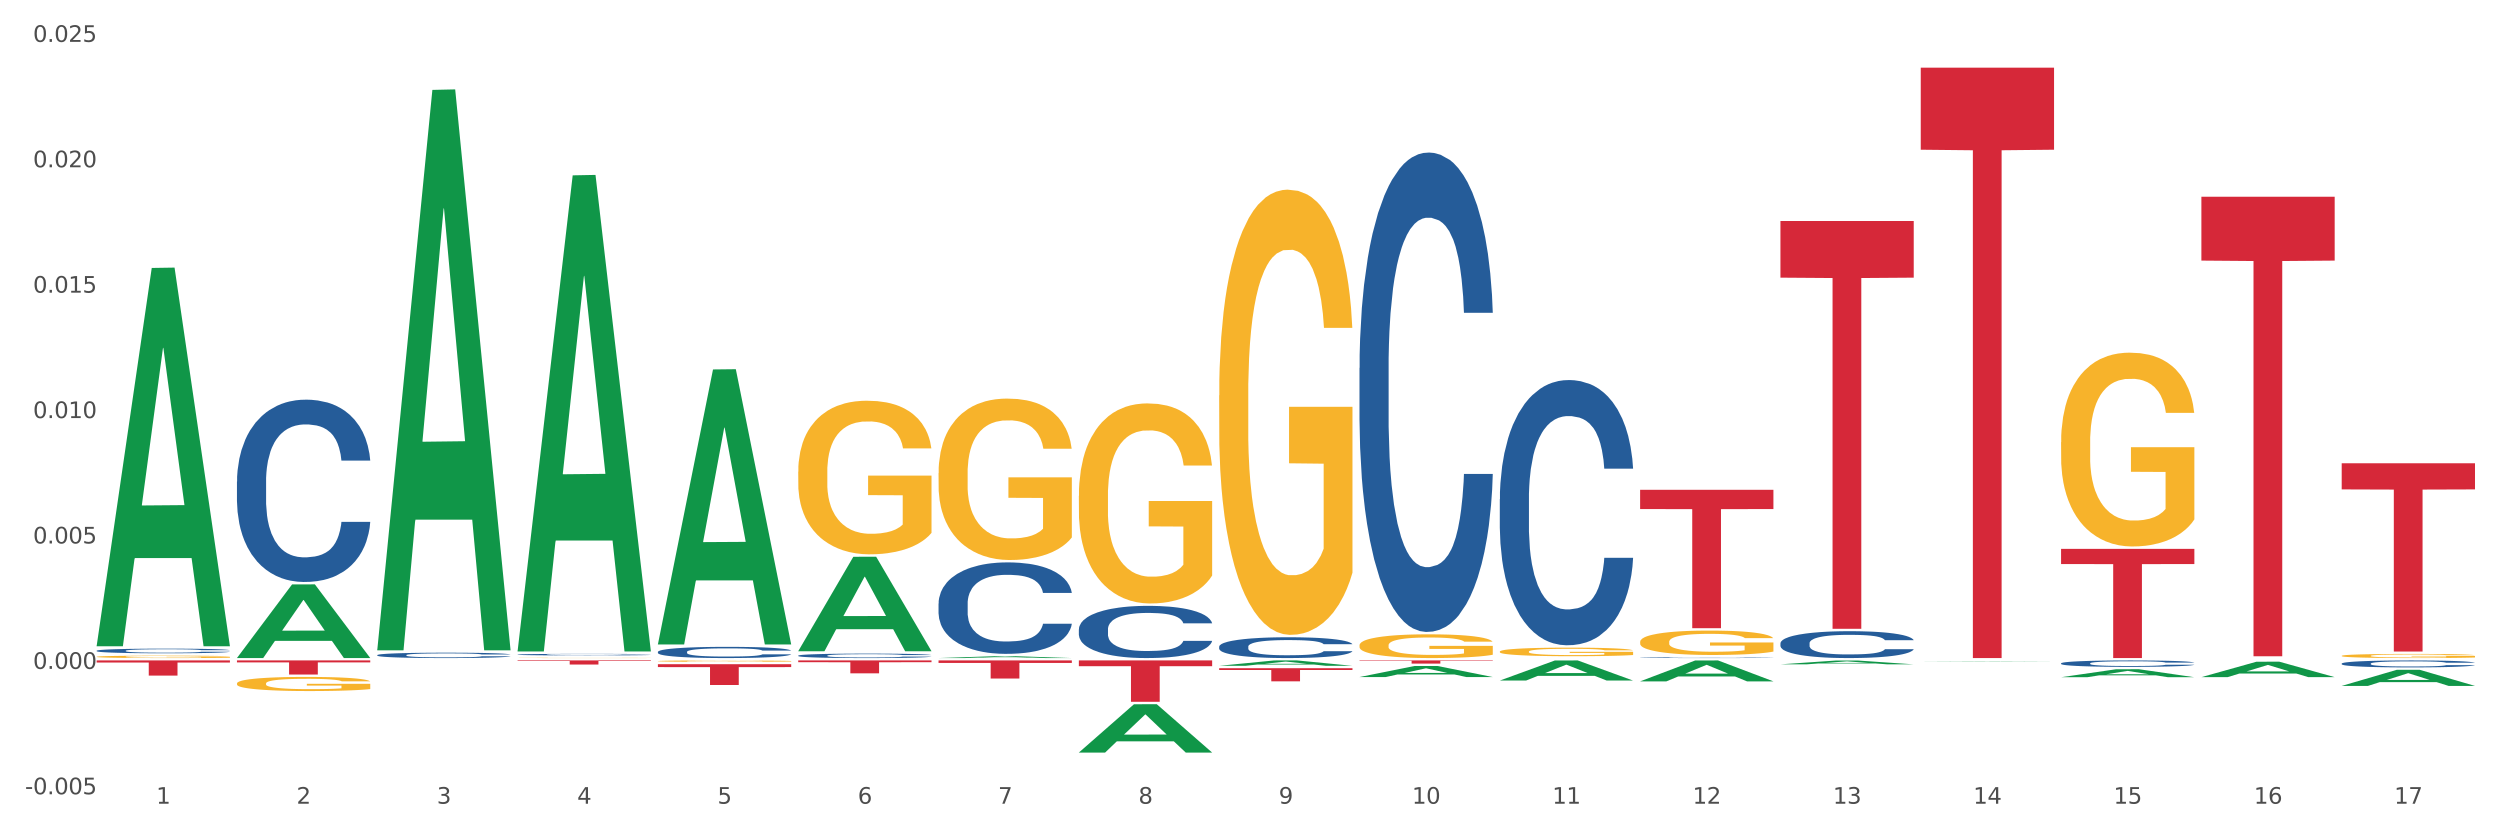 <?xml version="1.0" encoding="utf-8" standalone="no"?>
<!DOCTYPE svg PUBLIC "-//W3C//DTD SVG 1.1//EN"
  "http://www.w3.org/Graphics/SVG/1.1/DTD/svg11.dtd">
<svg xmlns:xlink="http://www.w3.org/1999/xlink" width="1080pt" height="360pt" viewBox="0 0 1080 360" xmlns="http://www.w3.org/2000/svg" version="1.1">
 <rect x="0" y="0" width="1080" height="360" fill="#333333" stroke="none"/>
 <defs>
  <style type="text/css">*{stroke-linejoin: round; stroke-linecap: butt}</style>
 </defs>
 <g id="figure_1">
  <g id="patch_1">
   <path d="M 0 360 
L 1080 360 
L 1080 0 
L 0 0 
z
" style="fill: #ffffff; stroke: #ffffff; stroke-linejoin: miter"/>
  </g>
  <g id="axes_1">
   <g id="matplotlib.axis_1">
    <g id="xtick_1">
     <g id="text_1">
      <!-- 1 -->
      <g style="fill: #4d4d4d" transform="translate(67.485 347.204) scale(0.096 -0.096)">
       <defs>
        <path id="DejaVuSans-31" d="M 794 531 
L 1825 531 
L 1825 4091 
L 703 3866 
L 703 4441 
L 1819 4666 
L 2450 4666 
L 2450 531 
L 3481 531 
L 3481 0 
L 794 0 
L 794 531 
z
" transform="scale(0.016)"/>
       </defs>
       <use xlink:href="#DejaVuSans-31"/>
      </g>
     </g>
    </g>
    <g id="xtick_2">
     <g id="text_2">
      <!-- 2 -->
      <g style="fill: #4d4d4d" transform="translate(128.102 347.204) scale(0.096 -0.096)">
       <defs>
        <path id="DejaVuSans-32" d="M 1228 531 
L 3431 531 
L 3431 0 
L 469 0 
L 469 531 
Q 828 903 1448 1529 
Q 2069 2156 2228 2338 
Q 2531 2678 2651 2914 
Q 2772 3150 2772 3378 
Q 2772 3750 2511 3984 
Q 2250 4219 1831 4219 
Q 1534 4219 1204 4116 
Q 875 4013 500 3803 
L 500 4441 
Q 881 4594 1212 4672 
Q 1544 4750 1819 4750 
Q 2544 4750 2975 4387 
Q 3406 4025 3406 3419 
Q 3406 3131 3298 2873 
Q 3191 2616 2906 2266 
Q 2828 2175 2409 1742 
Q 1991 1309 1228 531 
z
" transform="scale(0.016)"/>
       </defs>
       <use xlink:href="#DejaVuSans-32"/>
      </g>
     </g>
    </g>
    <g id="xtick_3">
     <g id="text_3">
      <!-- 3 -->
      <g style="fill: #4d4d4d" transform="translate(188.719 347.204) scale(0.096 -0.096)">
       <defs>
        <path id="DejaVuSans-33" d="M 2597 2516 
Q 3050 2419 3304 2112 
Q 3559 1806 3559 1356 
Q 3559 666 3084 287 
Q 2609 -91 1734 -91 
Q 1441 -91 1130 -33 
Q 819 25 488 141 
L 488 750 
Q 750 597 1062 519 
Q 1375 441 1716 441 
Q 2309 441 2620 675 
Q 2931 909 2931 1356 
Q 2931 1769 2642 2001 
Q 2353 2234 1838 2234 
L 1294 2234 
L 1294 2753 
L 1863 2753 
Q 2328 2753 2575 2939 
Q 2822 3125 2822 3475 
Q 2822 3834 2567 4026 
Q 2313 4219 1838 4219 
Q 1578 4219 1281 4162 
Q 984 4106 628 3988 
L 628 4550 
Q 988 4650 1302 4700 
Q 1616 4750 1894 4750 
Q 2613 4750 3031 4423 
Q 3450 4097 3450 3541 
Q 3450 3153 3228 2886 
Q 3006 2619 2597 2516 
z
" transform="scale(0.016)"/>
       </defs>
       <use xlink:href="#DejaVuSans-33"/>
      </g>
     </g>
    </g>
    <g id="xtick_4">
     <g id="text_4">
      <!-- 4 -->
      <g style="fill: #4d4d4d" transform="translate(249.336 347.204) scale(0.096 -0.096)">
       <defs>
        <path id="DejaVuSans-34" d="M 2419 4116 
L 825 1625 
L 2419 1625 
L 2419 4116 
z
M 2253 4666 
L 3047 4666 
L 3047 1625 
L 3713 1625 
L 3713 1100 
L 3047 1100 
L 3047 0 
L 2419 0 
L 2419 1100 
L 313 1100 
L 313 1709 
L 2253 4666 
z
" transform="scale(0.016)"/>
       </defs>
       <use xlink:href="#DejaVuSans-34"/>
      </g>
     </g>
    </g>
    <g id="xtick_5">
     <g id="text_5">
      <!-- 5 -->
      <g style="fill: #4d4d4d" transform="translate(309.952 347.204) scale(0.096 -0.096)">
       <defs>
        <path id="DejaVuSans-35" d="M 691 4666 
L 3169 4666 
L 3169 4134 
L 1269 4134 
L 1269 2991 
Q 1406 3038 1543 3061 
Q 1681 3084 1819 3084 
Q 2600 3084 3056 2656 
Q 3513 2228 3513 1497 
Q 3513 744 3044 326 
Q 2575 -91 1722 -91 
Q 1428 -91 1123 -41 
Q 819 9 494 109 
L 494 744 
Q 775 591 1075 516 
Q 1375 441 1709 441 
Q 2250 441 2565 725 
Q 2881 1009 2881 1497 
Q 2881 1984 2565 2268 
Q 2250 2553 1709 2553 
Q 1456 2553 1204 2497 
Q 953 2441 691 2322 
L 691 4666 
z
" transform="scale(0.016)"/>
       </defs>
       <use xlink:href="#DejaVuSans-35"/>
      </g>
     </g>
    </g>
    <g id="xtick_6">
     <g id="text_6">
      <!-- 6 -->
      <g style="fill: #4d4d4d" transform="translate(370.569 347.204) scale(0.096 -0.096)">
       <defs>
        <path id="DejaVuSans-36" d="M 2113 2584 
Q 1688 2584 1439 2293 
Q 1191 2003 1191 1497 
Q 1191 994 1439 701 
Q 1688 409 2113 409 
Q 2538 409 2786 701 
Q 3034 994 3034 1497 
Q 3034 2003 2786 2293 
Q 2538 2584 2113 2584 
z
M 3366 4563 
L 3366 3988 
Q 3128 4100 2886 4159 
Q 2644 4219 2406 4219 
Q 1781 4219 1451 3797 
Q 1122 3375 1075 2522 
Q 1259 2794 1537 2939 
Q 1816 3084 2150 3084 
Q 2853 3084 3261 2657 
Q 3669 2231 3669 1497 
Q 3669 778 3244 343 
Q 2819 -91 2113 -91 
Q 1303 -91 875 529 
Q 447 1150 447 2328 
Q 447 3434 972 4092 
Q 1497 4750 2381 4750 
Q 2619 4750 2861 4703 
Q 3103 4656 3366 4563 
z
" transform="scale(0.016)"/>
       </defs>
       <use xlink:href="#DejaVuSans-36"/>
      </g>
     </g>
    </g>
    <g id="xtick_7">
     <g id="text_7">
      <!-- 7 -->
      <g style="fill: #4d4d4d" transform="translate(431.186 347.204) scale(0.096 -0.096)">
       <defs>
        <path id="DejaVuSans-37" d="M 525 4666 
L 3525 4666 
L 3525 4397 
L 1831 0 
L 1172 0 
L 2766 4134 
L 525 4134 
L 525 4666 
z
" transform="scale(0.016)"/>
       </defs>
       <use xlink:href="#DejaVuSans-37"/>
      </g>
     </g>
    </g>
    <g id="xtick_8">
     <g id="text_8">
      <!-- 8 -->
      <g style="fill: #4d4d4d" transform="translate(491.803 347.204) scale(0.096 -0.096)">
       <defs>
        <path id="DejaVuSans-38" d="M 2034 2216 
Q 1584 2216 1326 1975 
Q 1069 1734 1069 1313 
Q 1069 891 1326 650 
Q 1584 409 2034 409 
Q 2484 409 2743 651 
Q 3003 894 3003 1313 
Q 3003 1734 2745 1975 
Q 2488 2216 2034 2216 
z
M 1403 2484 
Q 997 2584 770 2862 
Q 544 3141 544 3541 
Q 544 4100 942 4425 
Q 1341 4750 2034 4750 
Q 2731 4750 3128 4425 
Q 3525 4100 3525 3541 
Q 3525 3141 3298 2862 
Q 3072 2584 2669 2484 
Q 3125 2378 3379 2068 
Q 3634 1759 3634 1313 
Q 3634 634 3220 271 
Q 2806 -91 2034 -91 
Q 1263 -91 848 271 
Q 434 634 434 1313 
Q 434 1759 690 2068 
Q 947 2378 1403 2484 
z
M 1172 3481 
Q 1172 3119 1398 2916 
Q 1625 2713 2034 2713 
Q 2441 2713 2670 2916 
Q 2900 3119 2900 3481 
Q 2900 3844 2670 4047 
Q 2441 4250 2034 4250 
Q 1625 4250 1398 4047 
Q 1172 3844 1172 3481 
z
" transform="scale(0.016)"/>
       </defs>
       <use xlink:href="#DejaVuSans-38"/>
      </g>
     </g>
    </g>
    <g id="xtick_9">
     <g id="text_9">
      <!-- 9 -->
      <g style="fill: #4d4d4d" transform="translate(552.419 347.204) scale(0.096 -0.096)">
       <defs>
        <path id="DejaVuSans-39" d="M 703 97 
L 703 672 
Q 941 559 1184 500 
Q 1428 441 1663 441 
Q 2288 441 2617 861 
Q 2947 1281 2994 2138 
Q 2813 1869 2534 1725 
Q 2256 1581 1919 1581 
Q 1219 1581 811 2004 
Q 403 2428 403 3163 
Q 403 3881 828 4315 
Q 1253 4750 1959 4750 
Q 2769 4750 3195 4129 
Q 3622 3509 3622 2328 
Q 3622 1225 3098 567 
Q 2575 -91 1691 -91 
Q 1453 -91 1209 -44 
Q 966 3 703 97 
z
M 1959 2075 
Q 2384 2075 2632 2365 
Q 2881 2656 2881 3163 
Q 2881 3666 2632 3958 
Q 2384 4250 1959 4250 
Q 1534 4250 1286 3958 
Q 1038 3666 1038 3163 
Q 1038 2656 1286 2365 
Q 1534 2075 1959 2075 
z
" transform="scale(0.016)"/>
       </defs>
       <use xlink:href="#DejaVuSans-39"/>
      </g>
     </g>
    </g>
    <g id="xtick_10">
     <g id="text_10">
      <!-- 10 -->
      <g style="fill: #4d4d4d" transform="translate(609.982 347.204) scale(0.096 -0.096)">
       <defs>
        <path id="DejaVuSans-30" d="M 2034 4250 
Q 1547 4250 1301 3770 
Q 1056 3291 1056 2328 
Q 1056 1369 1301 889 
Q 1547 409 2034 409 
Q 2525 409 2770 889 
Q 3016 1369 3016 2328 
Q 3016 3291 2770 3770 
Q 2525 4250 2034 4250 
z
M 2034 4750 
Q 2819 4750 3233 4129 
Q 3647 3509 3647 2328 
Q 3647 1150 3233 529 
Q 2819 -91 2034 -91 
Q 1250 -91 836 529 
Q 422 1150 422 2328 
Q 422 3509 836 4129 
Q 1250 4750 2034 4750 
z
" transform="scale(0.016)"/>
       </defs>
       <use xlink:href="#DejaVuSans-31"/>
       <use xlink:href="#DejaVuSans-30" transform="translate(63.623 0)"/>
      </g>
     </g>
    </g>
    <g id="xtick_11">
     <g id="text_11">
      <!-- 11 -->
      <g style="fill: #4d4d4d" transform="translate(670.599 347.204) scale(0.096 -0.096)">
       <use xlink:href="#DejaVuSans-31"/>
       <use xlink:href="#DejaVuSans-31" transform="translate(63.623 0)"/>
      </g>
     </g>
    </g>
    <g id="xtick_12">
     <g id="text_12">
      <!-- 12 -->
      <g style="fill: #4d4d4d" transform="translate(731.215 347.204) scale(0.096 -0.096)">
       <use xlink:href="#DejaVuSans-31"/>
       <use xlink:href="#DejaVuSans-32" transform="translate(63.623 0)"/>
      </g>
     </g>
    </g>
    <g id="xtick_13">
     <g id="text_13">
      <!-- 13 -->
      <g style="fill: #4d4d4d" transform="translate(791.832 347.204) scale(0.096 -0.096)">
       <use xlink:href="#DejaVuSans-31"/>
       <use xlink:href="#DejaVuSans-33" transform="translate(63.623 0)"/>
      </g>
     </g>
    </g>
    <g id="xtick_14">
     <g id="text_14">
      <!-- 14 -->
      <g style="fill: #4d4d4d" transform="translate(852.449 347.204) scale(0.096 -0.096)">
       <use xlink:href="#DejaVuSans-31"/>
       <use xlink:href="#DejaVuSans-34" transform="translate(63.623 0)"/>
      </g>
     </g>
    </g>
    <g id="xtick_15">
     <g id="text_15">
      <!-- 15 -->
      <g style="fill: #4d4d4d" transform="translate(913.066 347.204) scale(0.096 -0.096)">
       <use xlink:href="#DejaVuSans-31"/>
       <use xlink:href="#DejaVuSans-35" transform="translate(63.623 0)"/>
      </g>
     </g>
    </g>
    <g id="xtick_16">
     <g id="text_16">
      <!-- 16 -->
      <g style="fill: #4d4d4d" transform="translate(973.682 347.204) scale(0.096 -0.096)">
       <use xlink:href="#DejaVuSans-31"/>
       <use xlink:href="#DejaVuSans-36" transform="translate(63.623 0)"/>
      </g>
     </g>
    </g>
    <g id="xtick_17">
     <g id="text_17">
      <!-- 17 -->
      <g style="fill: #4d4d4d" transform="translate(1034.299 347.204) scale(0.096 -0.096)">
       <use xlink:href="#DejaVuSans-31"/>
       <use xlink:href="#DejaVuSans-37" transform="translate(63.623 0)"/>
      </g>
     </g>
    </g>
    <g id="xtick_18"/>
    <g id="xtick_19"/>
    <g id="xtick_20"/>
    <g id="xtick_21"/>
    <g id="xtick_22"/>
    <g id="xtick_23"/>
    <g id="xtick_24"/>
    <g id="xtick_25"/>
    <g id="xtick_26"/>
    <g id="xtick_27"/>
    <g id="xtick_28"/>
    <g id="xtick_29"/>
    <g id="xtick_30"/>
    <g id="xtick_31"/>
    <g id="xtick_32"/>
    <g id="xtick_33"/>
   </g>
   <g id="matplotlib.axis_2">
    <g id="ytick_1">
     <g id="text_18">
      <!-- -0.005 -->
      <g style="fill: #4d4d4d" transform="translate(10.8 343.125) scale(0.096 -0.096)">
       <defs>
        <path id="DejaVuSans-2d" d="M 313 2009 
L 1997 2009 
L 1997 1497 
L 313 1497 
L 313 2009 
z
" transform="scale(0.016)"/>
        <path id="DejaVuSans-2e" d="M 684 794 
L 1344 794 
L 1344 0 
L 684 0 
L 684 794 
z
" transform="scale(0.016)"/>
       </defs>
       <use xlink:href="#DejaVuSans-2d"/>
       <use xlink:href="#DejaVuSans-30" transform="translate(36.084 0)"/>
       <use xlink:href="#DejaVuSans-2e" transform="translate(99.707 0)"/>
       <use xlink:href="#DejaVuSans-30" transform="translate(131.494 0)"/>
       <use xlink:href="#DejaVuSans-30" transform="translate(195.117 0)"/>
       <use xlink:href="#DejaVuSans-35" transform="translate(258.74 0)"/>
      </g>
     </g>
    </g>
    <g id="ytick_2">
     <g id="text_19">
      <!-- 0.000 -->
      <g style="fill: #4d4d4d" transform="translate(14.264 288.954) scale(0.096 -0.096)">
       <use xlink:href="#DejaVuSans-30"/>
       <use xlink:href="#DejaVuSans-2e" transform="translate(63.623 0)"/>
       <use xlink:href="#DejaVuSans-30" transform="translate(95.41 0)"/>
       <use xlink:href="#DejaVuSans-30" transform="translate(159.033 0)"/>
       <use xlink:href="#DejaVuSans-30" transform="translate(222.656 0)"/>
      </g>
     </g>
    </g>
    <g id="ytick_3">
     <g id="text_20">
      <!-- 0.005 -->
      <g style="fill: #4d4d4d" transform="translate(14.264 234.782) scale(0.096 -0.096)">
       <use xlink:href="#DejaVuSans-30"/>
       <use xlink:href="#DejaVuSans-2e" transform="translate(63.623 0)"/>
       <use xlink:href="#DejaVuSans-30" transform="translate(95.41 0)"/>
       <use xlink:href="#DejaVuSans-30" transform="translate(159.033 0)"/>
       <use xlink:href="#DejaVuSans-35" transform="translate(222.656 0)"/>
      </g>
     </g>
    </g>
    <g id="ytick_4">
     <g id="text_21">
      <!-- 0.010 -->
      <g style="fill: #4d4d4d" transform="translate(14.264 180.611) scale(0.096 -0.096)">
       <use xlink:href="#DejaVuSans-30"/>
       <use xlink:href="#DejaVuSans-2e" transform="translate(63.623 0)"/>
       <use xlink:href="#DejaVuSans-30" transform="translate(95.41 0)"/>
       <use xlink:href="#DejaVuSans-31" transform="translate(159.033 0)"/>
       <use xlink:href="#DejaVuSans-30" transform="translate(222.656 0)"/>
      </g>
     </g>
    </g>
    <g id="ytick_5">
     <g id="text_22">
      <!-- 0.015 -->
      <g style="fill: #4d4d4d" transform="translate(14.264 126.439) scale(0.096 -0.096)">
       <use xlink:href="#DejaVuSans-30"/>
       <use xlink:href="#DejaVuSans-2e" transform="translate(63.623 0)"/>
       <use xlink:href="#DejaVuSans-30" transform="translate(95.41 0)"/>
       <use xlink:href="#DejaVuSans-31" transform="translate(159.033 0)"/>
       <use xlink:href="#DejaVuSans-35" transform="translate(222.656 0)"/>
      </g>
     </g>
    </g>
    <g id="ytick_6">
     <g id="text_23">
      <!-- 0.020 -->
      <g style="fill: #4d4d4d" transform="translate(14.264 72.268) scale(0.096 -0.096)">
       <use xlink:href="#DejaVuSans-30"/>
       <use xlink:href="#DejaVuSans-2e" transform="translate(63.623 0)"/>
       <use xlink:href="#DejaVuSans-30" transform="translate(95.41 0)"/>
       <use xlink:href="#DejaVuSans-32" transform="translate(159.033 0)"/>
       <use xlink:href="#DejaVuSans-30" transform="translate(222.656 0)"/>
      </g>
     </g>
    </g>
    <g id="ytick_7">
     <g id="text_24">
      <!-- 0.025 -->
      <g style="fill: #4d4d4d" transform="translate(14.264 18.096) scale(0.096 -0.096)">
       <use xlink:href="#DejaVuSans-30"/>
       <use xlink:href="#DejaVuSans-2e" transform="translate(63.623 0)"/>
       <use xlink:href="#DejaVuSans-30" transform="translate(95.41 0)"/>
       <use xlink:href="#DejaVuSans-32" transform="translate(159.033 0)"/>
       <use xlink:href="#DejaVuSans-35" transform="translate(222.656 0)"/>
      </g>
     </g>
    </g>
    <g id="ytick_8"/>
    <g id="ytick_9"/>
    <g id="ytick_10"/>
    <g id="ytick_11"/>
    <g id="ytick_12"/>
    <g id="ytick_13"/>
   </g>
   <g id="PolyCollection_1">
    <path d="M 41.746 278.881 
L 41.806 278.728 
L 65.553 115.755 
L 75.408 115.601 
L 99.332 279.189 
L 87.934 279.189 
L 82.769 241.095 
L 58.25 241.095 
L 58.072 241.709 
L 53.086 279.189 
L 41.746 279.189 
L 41.746 278.881 
L 61.338 218.362 
L 79.682 218.208 
L 70.599 150.469 
L 70.48 150.162 
L 70.361 150.623 
L 61.278 218.208 
L 61.338 218.362 
L 41.746 278.881 
z
" clip-path="url(#pfdf0970c6e)" style="fill: #109648"/>
    <path d="M 1011.614 200.117 
L 1069.2 200.117 
L 1069.2 211.422 
L 1046.548 211.499 
L 1046.548 281.471 
L 1034.13 281.471 
L 1034.13 211.499 
L 1011.614 211.422 
L 1011.614 200.193 
L 1011.614 200.117 
z
" clip-path="url(#pfdf0970c6e)" style="fill: #d62839"/>
    <path d="M 950.997 84.99 
L 1008.583 84.99 
L 1008.583 112.578 
L 985.931 112.764 
L 985.931 283.507 
L 973.513 283.507 
L 973.513 112.764 
L 950.997 112.578 
L 950.997 85.177 
L 950.997 84.99 
z
" clip-path="url(#pfdf0970c6e)" style="fill: #d62839"/>
    <path d="M 890.381 237.107 
L 947.967 237.107 
L 947.967 243.663 
L 925.314 243.707 
L 925.314 284.282 
L 912.896 284.282 
L 912.896 243.707 
L 890.381 243.663 
L 890.381 237.151 
L 890.381 237.107 
z
" clip-path="url(#pfdf0970c6e)" style="fill: #d62839"/>
    <path d="M 829.764 29.232 
L 887.35 29.232 
L 887.35 64.675 
L 864.698 64.915 
L 864.698 284.282 
L 852.28 284.282 
L 852.28 64.915 
L 829.764 64.675 
L 829.764 29.471 
L 829.764 29.232 
z
" clip-path="url(#pfdf0970c6e)" style="fill: #d62839"/>
    <path d="M 769.147 95.459 
L 826.733 95.459 
L 826.733 119.944 
L 804.081 120.11 
L 804.081 271.651 
L 791.663 271.651 
L 791.663 120.11 
L 769.147 119.944 
L 769.147 95.625 
L 769.147 95.459 
z
" clip-path="url(#pfdf0970c6e)" style="fill: #d62839"/>
    <path d="M 708.53 211.595 
L 766.116 211.595 
L 766.116 219.903 
L 743.464 219.96 
L 743.464 271.382 
L 731.046 271.382 
L 731.046 219.96 
L 708.53 219.903 
L 708.53 211.651 
L 708.53 211.595 
z
" clip-path="url(#pfdf0970c6e)" style="fill: #d62839"/>
    <path d="M 587.297 285.306 
L 644.883 285.306 
L 644.883 285.497 
L 622.231 285.498 
L 622.231 286.676 
L 609.813 286.676 
L 609.813 285.498 
L 587.297 285.497 
L 587.297 285.308 
L 587.297 285.306 
z
" clip-path="url(#pfdf0970c6e)" style="fill: #d62839"/>
    <path d="M 526.68 288.656 
L 584.266 288.656 
L 584.266 289.443 
L 561.614 289.449 
L 561.614 294.323 
L 549.196 294.323 
L 549.196 289.449 
L 526.68 289.443 
L 526.68 288.661 
L 526.68 288.656 
z
" clip-path="url(#pfdf0970c6e)" style="fill: #d62839"/>
    <path d="M 466.064 285.306 
L 523.649 285.306 
L 523.649 287.792 
L 500.997 287.809 
L 500.997 303.192 
L 488.579 303.192 
L 488.579 287.809 
L 466.064 287.792 
L 466.064 285.323 
L 466.064 285.306 
z
" clip-path="url(#pfdf0970c6e)" style="fill: #d62839"/>
    <path d="M 405.447 285.306 
L 463.033 285.306 
L 463.033 286.394 
L 440.38 286.401 
L 440.38 293.131 
L 427.963 293.131 
L 427.963 286.401 
L 405.447 286.394 
L 405.447 285.314 
L 405.447 285.306 
z
" clip-path="url(#pfdf0970c6e)" style="fill: #d62839"/>
    <path d="M 344.83 285.306 
L 402.416 285.306 
L 402.416 286.082 
L 379.764 286.087 
L 379.764 290.886 
L 367.346 290.886 
L 367.346 286.087 
L 344.83 286.082 
L 344.83 285.312 
L 344.83 285.306 
z
" clip-path="url(#pfdf0970c6e)" style="fill: #d62839"/>
    <path d="M 284.213 286.941 
L 341.799 286.941 
L 341.799 288.187 
L 319.147 288.195 
L 319.147 295.906 
L 306.729 295.906 
L 306.729 288.195 
L 284.213 288.187 
L 284.213 286.949 
L 284.213 286.941 
z
" clip-path="url(#pfdf0970c6e)" style="fill: #d62839"/>
    <path d="M 223.597 285.306 
L 281.183 285.306 
L 281.183 285.553 
L 258.53 285.555 
L 258.53 287.083 
L 246.112 287.083 
L 246.112 285.555 
L 223.597 285.553 
L 223.597 285.308 
L 223.597 285.306 
z
" clip-path="url(#pfdf0970c6e)" style="fill: #d62839"/>
    <path d="M 41.746 283.723 
L 41.814 283.722 
L 41.814 283.688 
L 41.95 283.659 
L 42.63 283.587 
L 43.65 283.529 
L 44.398 283.497 
L 45.146 283.472 
L 46.03 283.446 
L 47.118 283.42 
L 49.089 283.381 
L 50.313 283.361 
L 51.809 283.34 
L 54.528 283.309 
L 56.5 283.292 
L 58.54 283.278 
L 61.871 283.261 
L 64.047 283.254 
L 66.358 283.248 
L 69.146 283.244 
L 71.253 283.243 
L 75.877 283.246 
L 79.82 283.254 
L 81.723 283.261 
L 84.171 283.272 
L 85.463 283.28 
L 87.57 283.295 
L 89.746 283.315 
L 91.242 283.332 
L 93.485 283.365 
L 95.185 283.397 
L 96.749 283.437 
L 97.565 283.464 
L 98.177 283.49 
L 98.72 283.519 
L 99.264 283.566 
L 87.027 283.566 
L 86.551 283.532 
L 85.803 283.501 
L 84.715 283.471 
L 83.763 283.452 
L 82.131 283.428 
L 80.636 283.413 
L 79.072 283.402 
L 77.168 283.392 
L 75.673 283.387 
L 73.565 283.383 
L 69.418 283.384 
L 66.63 283.392 
L 64.726 283.402 
L 63.503 283.41 
L 62.415 283.42 
L 61.191 283.433 
L 59.763 283.453 
L 58.744 283.471 
L 57.724 283.494 
L 56.908 283.516 
L 56.16 283.543 
L 55.548 283.571 
L 55.072 283.601 
L 54.664 283.637 
L 54.324 283.697 
L 54.324 283.827 
L 54.46 283.856 
L 54.8 283.895 
L 55.208 283.924 
L 55.888 283.959 
L 56.5 283.983 
L 57.656 284.017 
L 58.947 284.046 
L 59.967 284.064 
L 60.987 284.079 
L 62.755 284.1 
L 64.726 284.117 
L 66.426 284.127 
L 68.738 284.137 
L 70.301 284.141 
L 71.661 284.143 
L 74.993 284.143 
L 77.372 284.14 
L 80.024 284.133 
L 82.063 284.125 
L 83.763 284.114 
L 85.667 284.097 
L 86.891 284.081 
L 86.891 283.883 
L 71.933 283.882 
L 71.933 283.75 
L 99.332 283.75 
L 99.332 284.137 
L 98.177 284.157 
L 96.885 284.175 
L 95.525 284.191 
L 93.485 284.211 
L 91.038 284.23 
L 88.862 284.243 
L 86.551 284.254 
L 83.831 284.265 
L 80.296 284.274 
L 78.12 284.278 
L 75.401 284.281 
L 72.205 284.282 
L 69.418 284.28 
L 66.698 284.275 
L 63.843 284.267 
L 61.055 284.254 
L 58.947 284.242 
L 56.84 284.227 
L 54.596 284.207 
L 52.829 284.188 
L 51.469 284.171 
L 49.973 284.149 
L 48.341 284.121 
L 47.118 284.095 
L 46.03 284.069 
L 44.874 284.034 
L 44.058 284.005 
L 43.242 283.968 
L 42.766 283.94 
L 42.222 283.898 
L 41.814 283.838 
L 41.746 283.723 
z
" clip-path="url(#pfdf0970c6e)" style="fill: #f7b32b"/>
    <path d="M 102.363 285.306 
L 159.949 285.306 
L 159.949 286.154 
L 137.297 286.159 
L 137.297 291.404 
L 124.879 291.404 
L 124.879 286.159 
L 102.363 286.154 
L 102.363 285.312 
L 102.363 285.306 
z
" clip-path="url(#pfdf0970c6e)" style="fill: #d62839"/>
    <path d="M 1011.614 286.661 
L 1011.682 286.658 
L 1011.682 286.581 
L 1011.886 286.477 
L 1012.635 286.284 
L 1013.588 286.138 
L 1015.222 285.967 
L 1016.107 285.896 
L 1017.264 285.816 
L 1019.646 285.686 
L 1022.369 285.576 
L 1024.275 285.516 
L 1025.704 285.477 
L 1028.903 285.408 
L 1030.741 285.378 
L 1032.647 285.353 
L 1034.281 285.337 
L 1037.004 285.317 
L 1039.182 285.309 
L 1041.7 285.306 
L 1043.81 285.309 
L 1046.601 285.32 
L 1050.685 285.353 
L 1052.251 285.372 
L 1054.361 285.405 
L 1056.539 285.449 
L 1058.309 285.494 
L 1060.351 285.557 
L 1062.461 285.64 
L 1064.503 285.744 
L 1065.933 285.841 
L 1067.09 285.942 
L 1068.111 286.066 
L 1068.86 286.201 
L 1069.2 286.314 
L 1056.743 286.314 
L 1056.403 286.212 
L 1055.722 286.102 
L 1055.042 286.028 
L 1054.293 285.967 
L 1053.136 285.898 
L 1052.115 285.854 
L 1050.413 285.802 
L 1048.848 285.769 
L 1047.554 285.75 
L 1045.989 285.733 
L 1042.653 285.717 
L 1040.271 285.717 
L 1038.773 285.722 
L 1036.936 285.736 
L 1035.37 285.755 
L 1033.532 285.788 
L 1032.103 285.824 
L 1030.673 285.871 
L 1029.856 285.904 
L 1028.631 285.964 
L 1027.814 286.014 
L 1026.725 286.099 
L 1026.113 286.16 
L 1025.024 286.317 
L 1024.547 286.433 
L 1024.343 286.512 
L 1024.207 286.601 
L 1024.207 287.03 
L 1024.615 287.223 
L 1024.956 287.306 
L 1025.5 287.399 
L 1026.521 287.52 
L 1028.019 287.639 
L 1029.584 287.724 
L 1030.877 287.776 
L 1032.103 287.815 
L 1033.328 287.845 
L 1034.825 287.873 
L 1036.051 287.889 
L 1037.889 287.906 
L 1040.067 287.914 
L 1041.768 287.914 
L 1045.24 287.9 
L 1046.805 287.887 
L 1048.303 287.867 
L 1049.937 287.837 
L 1051.23 287.804 
L 1051.979 287.779 
L 1053.204 287.727 
L 1054.157 287.672 
L 1054.974 287.608 
L 1055.518 287.553 
L 1056.131 287.471 
L 1056.607 287.377 
L 1056.743 287.328 
L 1069.2 287.328 
L 1068.928 287.427 
L 1068.451 287.523 
L 1067.498 287.653 
L 1066.75 287.727 
L 1065.592 287.818 
L 1064.367 287.895 
L 1062.665 287.98 
L 1061.1 288.044 
L 1059.466 288.099 
L 1057.696 288.148 
L 1054.497 288.217 
L 1053.34 288.236 
L 1050.89 288.269 
L 1048.984 288.289 
L 1046.193 288.308 
L 1043.334 288.319 
L 1040.339 288.322 
L 1037.684 288.316 
L 1034.757 288.3 
L 1032.92 288.283 
L 1030.877 288.258 
L 1028.495 288.22 
L 1026.249 288.173 
L 1024.139 288.118 
L 1022.165 288.055 
L 1020.327 287.983 
L 1017.944 287.865 
L 1016.175 287.749 
L 1014.881 287.641 
L 1013.997 287.551 
L 1013.112 287.435 
L 1012.635 287.355 
L 1011.886 287.162 
L 1011.614 286.983 
L 1011.614 286.661 
z
" clip-path="url(#pfdf0970c6e)" style="fill: #255c99"/>
    <path d="M 890.381 286.554 
L 890.449 286.552 
L 890.449 286.481 
L 890.653 286.384 
L 891.402 286.207 
L 892.355 286.072 
L 893.988 285.915 
L 894.873 285.849 
L 896.03 285.776 
L 898.413 285.656 
L 901.135 285.555 
L 903.041 285.499 
L 904.471 285.464 
L 907.67 285.4 
L 909.508 285.372 
L 911.414 285.349 
L 913.047 285.334 
L 915.77 285.316 
L 917.948 285.309 
L 920.467 285.306 
L 922.577 285.309 
L 925.368 285.319 
L 929.452 285.349 
L 931.018 285.367 
L 933.128 285.398 
L 935.306 285.438 
L 937.076 285.479 
L 939.118 285.537 
L 941.228 285.613 
L 943.27 285.71 
L 944.699 285.798 
L 945.856 285.892 
L 946.877 286.006 
L 947.626 286.131 
L 947.967 286.235 
L 935.51 286.235 
L 935.17 286.141 
L 934.489 286.039 
L 933.808 285.971 
L 933.06 285.915 
L 931.902 285.852 
L 930.881 285.811 
L 929.18 285.763 
L 927.614 285.732 
L 926.321 285.715 
L 924.755 285.699 
L 921.42 285.684 
L 919.037 285.684 
L 917.54 285.689 
L 915.702 285.702 
L 914.137 285.72 
L 912.299 285.75 
L 910.869 285.783 
L 909.44 285.826 
L 908.623 285.857 
L 907.398 285.912 
L 906.581 285.958 
L 905.492 286.037 
L 904.879 286.093 
L 903.79 286.237 
L 903.314 286.344 
L 903.109 286.417 
L 902.973 286.498 
L 902.973 286.894 
L 903.382 287.072 
L 903.722 287.148 
L 904.267 287.234 
L 905.288 287.346 
L 906.785 287.455 
L 908.351 287.533 
L 909.644 287.581 
L 910.869 287.617 
L 912.094 287.645 
L 913.592 287.67 
L 914.817 287.685 
L 916.655 287.701 
L 918.833 287.708 
L 920.535 287.708 
L 924.006 287.696 
L 925.572 287.683 
L 927.07 287.665 
L 928.703 287.637 
L 929.996 287.607 
L 930.745 287.584 
L 931.97 287.536 
L 932.923 287.485 
L 933.74 287.427 
L 934.285 287.376 
L 934.897 287.3 
L 935.374 287.214 
L 935.51 287.168 
L 947.967 287.168 
L 947.694 287.259 
L 947.218 287.348 
L 946.265 287.467 
L 945.516 287.536 
L 944.359 287.619 
L 943.134 287.69 
L 941.432 287.769 
L 939.866 287.827 
L 938.233 287.878 
L 936.463 287.924 
L 933.264 287.987 
L 932.107 288.005 
L 929.656 288.035 
L 927.75 288.053 
L 924.959 288.071 
L 922.101 288.081 
L 919.106 288.084 
L 916.451 288.078 
L 913.524 288.063 
L 911.686 288.048 
L 909.644 288.025 
L 907.262 287.99 
L 905.015 287.947 
L 902.905 287.896 
L 900.931 287.838 
L 899.093 287.772 
L 896.711 287.663 
L 894.941 287.556 
L 893.648 287.457 
L 892.763 287.373 
L 891.878 287.267 
L 891.402 287.193 
L 890.653 287.016 
L 890.381 286.851 
L 890.381 286.554 
z
" clip-path="url(#pfdf0970c6e)" style="fill: #255c99"/>
    <path d="M 769.147 277.89 
L 769.215 277.88 
L 769.215 277.583 
L 769.419 277.18 
L 770.168 276.438 
L 771.121 275.876 
L 772.755 275.219 
L 773.64 274.944 
L 774.797 274.636 
L 777.179 274.138 
L 779.902 273.714 
L 781.808 273.481 
L 783.237 273.332 
L 786.437 273.067 
L 788.274 272.951 
L 790.18 272.855 
L 791.814 272.792 
L 794.537 272.718 
L 796.715 272.686 
L 799.233 272.675 
L 801.344 272.686 
L 804.134 272.728 
L 808.218 272.855 
L 809.784 272.93 
L 811.894 273.057 
L 814.072 273.226 
L 815.842 273.396 
L 817.884 273.64 
L 819.994 273.958 
L 822.036 274.361 
L 823.466 274.732 
L 824.623 275.124 
L 825.644 275.601 
L 826.393 276.12 
L 826.733 276.555 
L 814.277 276.555 
L 813.936 276.163 
L 813.256 275.739 
L 812.575 275.452 
L 811.826 275.219 
L 810.669 274.954 
L 809.648 274.785 
L 807.946 274.583 
L 806.381 274.456 
L 805.087 274.382 
L 803.522 274.318 
L 800.186 274.255 
L 797.804 274.255 
L 796.307 274.276 
L 794.469 274.329 
L 792.903 274.403 
L 791.065 274.53 
L 789.636 274.668 
L 788.206 274.848 
L 787.39 274.975 
L 786.164 275.209 
L 785.347 275.399 
L 784.258 275.728 
L 783.646 275.961 
L 782.557 276.565 
L 782.08 277.011 
L 781.876 277.318 
L 781.74 277.657 
L 781.74 279.311 
L 782.148 280.053 
L 782.489 280.371 
L 783.033 280.731 
L 784.054 281.197 
L 785.552 281.653 
L 787.117 281.982 
L 788.411 282.183 
L 789.636 282.332 
L 790.861 282.448 
L 792.359 282.554 
L 793.584 282.618 
L 795.422 282.681 
L 797.6 282.713 
L 799.302 282.713 
L 802.773 282.66 
L 804.339 282.607 
L 805.836 282.533 
L 807.47 282.416 
L 808.763 282.289 
L 809.512 282.194 
L 810.737 281.992 
L 811.69 281.78 
L 812.507 281.537 
L 813.051 281.325 
L 813.664 281.007 
L 814.14 280.646 
L 814.277 280.455 
L 826.733 280.455 
L 826.461 280.837 
L 825.984 281.208 
L 825.031 281.706 
L 824.283 281.992 
L 823.125 282.342 
L 821.9 282.639 
L 820.199 282.968 
L 818.633 283.211 
L 816.999 283.423 
L 815.23 283.614 
L 812.03 283.879 
L 810.873 283.953 
L 808.423 284.081 
L 806.517 284.155 
L 803.726 284.229 
L 800.867 284.271 
L 797.872 284.282 
L 795.217 284.261 
L 792.29 284.197 
L 790.453 284.134 
L 788.411 284.038 
L 786.028 283.89 
L 783.782 283.71 
L 781.672 283.498 
L 779.698 283.254 
L 777.86 282.978 
L 775.478 282.522 
L 773.708 282.077 
L 772.414 281.664 
L 771.53 281.314 
L 770.645 280.869 
L 770.168 280.561 
L 769.419 279.82 
L 769.147 279.131 
L 769.147 277.89 
z
" clip-path="url(#pfdf0970c6e)" style="fill: #255c99"/>
    <path d="M 708.53 284.116 
L 708.599 284.116 
L 708.599 284.108 
L 708.803 284.098 
L 709.552 284.078 
L 710.504 284.064 
L 712.138 284.047 
L 713.023 284.039 
L 714.18 284.031 
L 716.563 284.019 
L 719.285 284.008 
L 721.191 284.001 
L 722.621 283.998 
L 725.82 283.991 
L 727.658 283.988 
L 729.564 283.985 
L 731.197 283.984 
L 733.92 283.982 
L 736.098 283.981 
L 738.617 283.981 
L 740.727 283.981 
L 743.518 283.982 
L 747.602 283.985 
L 749.167 283.987 
L 751.277 283.99 
L 753.456 283.995 
L 755.225 283.999 
L 757.267 284.006 
L 759.378 284.014 
L 761.42 284.024 
L 762.849 284.034 
L 764.006 284.044 
L 765.027 284.057 
L 765.776 284.07 
L 766.116 284.081 
L 753.66 284.081 
L 753.32 284.071 
L 752.639 284.06 
L 751.958 284.053 
L 751.209 284.047 
L 750.052 284.04 
L 749.031 284.035 
L 747.329 284.03 
L 745.764 284.027 
L 744.471 284.025 
L 742.905 284.023 
L 739.57 284.022 
L 737.187 284.022 
L 735.69 284.022 
L 733.852 284.024 
L 732.286 284.025 
L 730.449 284.029 
L 729.019 284.032 
L 727.59 284.037 
L 726.773 284.04 
L 725.548 284.046 
L 724.731 284.051 
L 723.642 284.06 
L 723.029 284.066 
L 721.94 284.082 
L 721.463 284.093 
L 721.259 284.101 
L 721.123 284.11 
L 721.123 284.153 
L 721.532 284.172 
L 721.872 284.18 
L 722.416 284.19 
L 723.437 284.202 
L 724.935 284.214 
L 726.501 284.222 
L 727.794 284.227 
L 729.019 284.231 
L 730.244 284.234 
L 731.742 284.237 
L 732.967 284.239 
L 734.805 284.24 
L 736.983 284.241 
L 738.685 284.241 
L 742.156 284.24 
L 743.722 284.239 
L 745.219 284.237 
L 746.853 284.234 
L 748.146 284.23 
L 748.895 284.228 
L 750.12 284.223 
L 751.073 284.217 
L 751.89 284.211 
L 752.435 284.205 
L 753.047 284.197 
L 753.524 284.188 
L 753.66 284.183 
L 766.116 284.183 
L 765.844 284.193 
L 765.368 284.202 
L 764.415 284.215 
L 763.666 284.223 
L 762.509 284.232 
L 761.284 284.239 
L 759.582 284.248 
L 758.016 284.254 
L 756.383 284.26 
L 754.613 284.265 
L 751.414 284.272 
L 750.256 284.273 
L 747.806 284.277 
L 745.9 284.279 
L 743.109 284.281 
L 740.25 284.282 
L 737.255 284.282 
L 734.601 284.281 
L 731.674 284.28 
L 729.836 284.278 
L 727.794 284.276 
L 725.411 284.272 
L 723.165 284.267 
L 721.055 284.262 
L 719.081 284.255 
L 717.243 284.248 
L 714.861 284.236 
L 713.091 284.225 
L 711.798 284.214 
L 710.913 284.205 
L 710.028 284.193 
L 709.552 284.185 
L 708.803 284.166 
L 708.53 284.148 
L 708.53 284.116 
z
" clip-path="url(#pfdf0970c6e)" style="fill: #255c99"/>
    <path d="M 647.914 215.66 
L 647.982 215.555 
L 647.982 212.625 
L 648.186 208.649 
L 648.935 201.324 
L 649.888 195.778 
L 651.521 189.29 
L 652.406 186.569 
L 653.563 183.535 
L 655.946 178.617 
L 658.669 174.431 
L 660.574 172.129 
L 662.004 170.664 
L 665.203 168.048 
L 667.041 166.897 
L 668.947 165.955 
L 670.581 165.327 
L 673.303 164.595 
L 675.481 164.281 
L 678 164.176 
L 680.11 164.281 
L 682.901 164.699 
L 686.985 165.955 
L 688.551 166.687 
L 690.661 167.943 
L 692.839 169.617 
L 694.609 171.292 
L 696.651 173.698 
L 698.761 176.838 
L 700.803 180.814 
L 702.232 184.476 
L 703.39 188.348 
L 704.411 193.057 
L 705.159 198.184 
L 705.5 202.475 
L 693.043 202.475 
L 692.703 198.603 
L 692.022 194.417 
L 691.341 191.592 
L 690.593 189.29 
L 689.435 186.674 
L 688.414 185 
L 686.713 183.011 
L 685.147 181.756 
L 683.854 181.023 
L 682.288 180.395 
L 678.953 179.768 
L 676.571 179.768 
L 675.073 179.977 
L 673.235 180.5 
L 671.67 181.233 
L 669.832 182.488 
L 668.402 183.849 
L 666.973 185.628 
L 666.156 186.883 
L 664.931 189.185 
L 664.114 191.069 
L 663.025 194.313 
L 662.412 196.615 
L 661.323 202.579 
L 660.847 206.974 
L 660.643 210.009 
L 660.506 213.357 
L 660.506 229.681 
L 660.915 237.006 
L 661.255 240.146 
L 661.8 243.703 
L 662.821 248.308 
L 664.318 252.807 
L 665.884 256.051 
L 667.177 258.039 
L 668.402 259.504 
L 669.628 260.655 
L 671.125 261.702 
L 672.35 262.329 
L 674.188 262.957 
L 676.366 263.271 
L 678.068 263.271 
L 681.54 262.748 
L 683.105 262.225 
L 684.603 261.492 
L 686.236 260.341 
L 687.53 259.086 
L 688.278 258.144 
L 689.504 256.156 
L 690.457 254.063 
L 691.273 251.656 
L 691.818 249.563 
L 692.431 246.424 
L 692.907 242.866 
L 693.043 240.983 
L 705.5 240.983 
L 705.227 244.75 
L 704.751 248.412 
L 703.798 253.33 
L 703.049 256.156 
L 701.892 259.609 
L 700.667 262.539 
L 698.965 265.783 
L 697.4 268.189 
L 695.766 270.282 
L 693.996 272.166 
L 690.797 274.782 
L 689.64 275.514 
L 687.189 276.77 
L 685.283 277.502 
L 682.493 278.235 
L 679.634 278.654 
L 676.639 278.758 
L 673.984 278.549 
L 671.057 277.921 
L 669.219 277.293 
L 667.177 276.351 
L 664.795 274.886 
L 662.548 273.108 
L 660.438 271.015 
L 658.464 268.608 
L 656.627 265.887 
L 654.244 261.388 
L 652.474 256.993 
L 651.181 252.912 
L 650.296 249.459 
L 649.411 245.064 
L 648.935 242.029 
L 648.186 234.704 
L 647.914 227.903 
L 647.914 215.66 
z
" clip-path="url(#pfdf0970c6e)" style="fill: #255c99"/>
    <path d="M 587.297 158.954 
L 587.365 158.765 
L 587.365 153.469 
L 587.569 146.282 
L 588.318 133.042 
L 589.271 123.018 
L 590.905 111.291 
L 591.79 106.374 
L 592.947 100.889 
L 595.329 92 
L 598.052 84.434 
L 599.958 80.273 
L 601.387 77.625 
L 604.586 72.897 
L 606.424 70.816 
L 608.33 69.114 
L 609.964 67.979 
L 612.687 66.655 
L 614.865 66.088 
L 617.383 65.899 
L 619.493 66.088 
L 622.284 66.844 
L 626.368 69.114 
L 627.934 70.438 
L 630.044 72.708 
L 632.222 75.734 
L 633.992 78.76 
L 636.034 83.11 
L 638.144 88.784 
L 640.186 95.971 
L 641.616 102.591 
L 642.773 109.589 
L 643.794 118.1 
L 644.543 127.368 
L 644.883 135.123 
L 632.426 135.123 
L 632.086 128.125 
L 631.405 120.559 
L 630.725 115.452 
L 629.976 111.291 
L 628.819 106.563 
L 627.798 103.537 
L 626.096 99.943 
L 624.53 97.674 
L 623.237 96.35 
L 621.672 95.215 
L 618.336 94.08 
L 615.954 94.08 
L 614.456 94.458 
L 612.618 95.404 
L 611.053 96.728 
L 609.215 98.998 
L 607.786 101.456 
L 606.356 104.672 
L 605.539 106.941 
L 604.314 111.102 
L 603.497 114.507 
L 602.408 120.37 
L 601.796 124.531 
L 600.707 135.312 
L 600.23 143.256 
L 600.026 148.74 
L 599.89 154.793 
L 599.89 184.298 
L 600.298 197.538 
L 600.638 203.212 
L 601.183 209.642 
L 602.204 217.964 
L 603.702 226.097 
L 605.267 231.96 
L 606.56 235.554 
L 607.786 238.202 
L 609.011 240.282 
L 610.508 242.174 
L 611.734 243.309 
L 613.571 244.443 
L 615.75 245.011 
L 617.451 245.011 
L 620.923 244.065 
L 622.488 243.119 
L 623.986 241.796 
L 625.62 239.715 
L 626.913 237.445 
L 627.662 235.743 
L 628.887 232.15 
L 629.84 228.367 
L 630.657 224.017 
L 631.201 220.234 
L 631.814 214.56 
L 632.29 208.129 
L 632.426 204.725 
L 644.883 204.725 
L 644.611 211.534 
L 644.134 218.153 
L 643.181 227.043 
L 642.432 232.15 
L 641.275 238.391 
L 640.05 243.687 
L 638.348 249.55 
L 636.783 253.9 
L 635.149 257.683 
L 633.379 261.087 
L 630.18 265.816 
L 629.023 267.14 
L 626.573 269.409 
L 624.667 270.733 
L 621.876 272.057 
L 619.017 272.814 
L 616.022 273.003 
L 613.367 272.625 
L 610.44 271.49 
L 608.602 270.355 
L 606.56 268.653 
L 604.178 266.005 
L 601.932 262.79 
L 599.822 259.007 
L 597.848 254.657 
L 596.01 249.739 
L 593.627 241.606 
L 591.858 233.663 
L 590.564 226.286 
L 589.679 220.045 
L 588.795 212.101 
L 588.318 206.616 
L 587.569 193.377 
L 587.297 181.083 
L 587.297 158.954 
z
" clip-path="url(#pfdf0970c6e)" style="fill: #255c99"/>
    <path d="M 526.68 279.332 
L 526.748 279.324 
L 526.748 279.094 
L 526.953 278.782 
L 527.701 278.207 
L 528.654 277.772 
L 530.288 277.263 
L 531.173 277.05 
L 532.33 276.812 
L 534.712 276.426 
L 537.435 276.097 
L 539.341 275.917 
L 540.77 275.802 
L 543.97 275.597 
L 545.808 275.506 
L 547.713 275.432 
L 549.347 275.383 
L 552.07 275.326 
L 554.248 275.301 
L 556.767 275.293 
L 558.877 275.301 
L 561.667 275.334 
L 565.752 275.432 
L 567.317 275.49 
L 569.427 275.588 
L 571.605 275.72 
L 573.375 275.851 
L 575.417 276.04 
L 577.527 276.286 
L 579.569 276.598 
L 580.999 276.885 
L 582.156 277.189 
L 583.177 277.559 
L 583.926 277.961 
L 584.266 278.297 
L 571.81 278.297 
L 571.469 277.994 
L 570.789 277.665 
L 570.108 277.444 
L 569.359 277.263 
L 568.202 277.058 
L 567.181 276.926 
L 565.479 276.77 
L 563.914 276.672 
L 562.62 276.614 
L 561.055 276.565 
L 557.72 276.516 
L 555.337 276.516 
L 553.84 276.532 
L 552.002 276.573 
L 550.436 276.631 
L 548.598 276.729 
L 547.169 276.836 
L 545.739 276.976 
L 544.923 277.074 
L 543.697 277.255 
L 542.881 277.403 
L 541.791 277.657 
L 541.179 277.838 
L 540.09 278.306 
L 539.613 278.65 
L 539.409 278.888 
L 539.273 279.151 
L 539.273 280.432 
L 539.681 281.006 
L 540.022 281.253 
L 540.566 281.532 
L 541.587 281.893 
L 543.085 282.246 
L 544.65 282.501 
L 545.944 282.657 
L 547.169 282.771 
L 548.394 282.862 
L 549.892 282.944 
L 551.117 282.993 
L 552.955 283.042 
L 555.133 283.067 
L 556.835 283.067 
L 560.306 283.026 
L 561.872 282.985 
L 563.369 282.927 
L 565.003 282.837 
L 566.296 282.739 
L 567.045 282.665 
L 568.27 282.509 
L 569.223 282.345 
L 570.04 282.156 
L 570.584 281.992 
L 571.197 281.745 
L 571.674 281.466 
L 571.81 281.318 
L 584.266 281.318 
L 583.994 281.614 
L 583.517 281.901 
L 582.564 282.287 
L 581.816 282.509 
L 580.659 282.78 
L 579.433 283.01 
L 577.732 283.264 
L 576.166 283.453 
L 574.532 283.617 
L 572.763 283.765 
L 569.563 283.97 
L 568.406 284.028 
L 565.956 284.126 
L 564.05 284.183 
L 561.259 284.241 
L 558.4 284.274 
L 555.405 284.282 
L 552.751 284.266 
L 549.824 284.216 
L 547.986 284.167 
L 545.944 284.093 
L 543.561 283.978 
L 541.315 283.839 
L 539.205 283.675 
L 537.231 283.486 
L 535.393 283.272 
L 533.011 282.919 
L 531.241 282.574 
L 529.948 282.254 
L 529.063 281.983 
L 528.178 281.639 
L 527.701 281.401 
L 526.953 280.826 
L 526.68 280.292 
L 526.68 279.332 
z
" clip-path="url(#pfdf0970c6e)" style="fill: #255c99"/>
    <path d="M 466.064 271.862 
L 466.132 271.842 
L 466.132 271.265 
L 466.336 270.483 
L 467.085 269.041 
L 468.038 267.949 
L 469.671 266.672 
L 470.556 266.137 
L 471.713 265.539 
L 474.096 264.571 
L 476.818 263.748 
L 478.724 263.294 
L 480.154 263.006 
L 483.353 262.491 
L 485.191 262.265 
L 487.097 262.079 
L 488.73 261.956 
L 491.453 261.812 
L 493.631 261.75 
L 496.15 261.729 
L 498.26 261.75 
L 501.051 261.832 
L 505.135 262.079 
L 506.7 262.223 
L 508.811 262.471 
L 510.989 262.8 
L 512.759 263.13 
L 514.801 263.603 
L 516.911 264.221 
L 518.953 265.004 
L 520.382 265.725 
L 521.539 266.487 
L 522.56 267.414 
L 523.309 268.423 
L 523.649 269.267 
L 511.193 269.267 
L 510.853 268.505 
L 510.172 267.681 
L 509.491 267.125 
L 508.742 266.672 
L 507.585 266.157 
L 506.564 265.828 
L 504.863 265.436 
L 503.297 265.189 
L 502.004 265.045 
L 500.438 264.922 
L 497.103 264.798 
L 494.72 264.798 
L 493.223 264.839 
L 491.385 264.942 
L 489.819 265.086 
L 487.982 265.333 
L 486.552 265.601 
L 485.123 265.951 
L 484.306 266.199 
L 483.081 266.652 
L 482.264 267.022 
L 481.175 267.661 
L 480.562 268.114 
L 479.473 269.288 
L 478.997 270.153 
L 478.792 270.75 
L 478.656 271.409 
L 478.656 274.622 
L 479.065 276.064 
L 479.405 276.682 
L 479.95 277.382 
L 480.971 278.289 
L 482.468 279.174 
L 484.034 279.813 
L 485.327 280.204 
L 486.552 280.492 
L 487.777 280.719 
L 489.275 280.925 
L 490.5 281.048 
L 492.338 281.172 
L 494.516 281.234 
L 496.218 281.234 
L 499.689 281.131 
L 501.255 281.028 
L 502.752 280.884 
L 504.386 280.657 
L 505.679 280.41 
L 506.428 280.225 
L 507.653 279.833 
L 508.606 279.421 
L 509.423 278.948 
L 509.968 278.536 
L 510.58 277.918 
L 511.057 277.217 
L 511.193 276.847 
L 523.649 276.847 
L 523.377 277.588 
L 522.901 278.309 
L 521.948 279.277 
L 521.199 279.833 
L 520.042 280.513 
L 518.817 281.09 
L 517.115 281.728 
L 515.549 282.202 
L 513.916 282.614 
L 512.146 282.984 
L 508.947 283.499 
L 507.79 283.644 
L 505.339 283.891 
L 503.433 284.035 
L 500.642 284.179 
L 497.783 284.261 
L 494.788 284.282 
L 492.134 284.241 
L 489.207 284.117 
L 487.369 283.994 
L 485.327 283.808 
L 482.945 283.52 
L 480.698 283.17 
L 478.588 282.758 
L 476.614 282.284 
L 474.776 281.749 
L 472.394 280.863 
L 470.624 279.998 
L 469.331 279.195 
L 468.446 278.515 
L 467.561 277.65 
L 467.085 277.053 
L 466.336 275.611 
L 466.064 274.272 
L 466.064 271.862 
z
" clip-path="url(#pfdf0970c6e)" style="fill: #255c99"/>
    <path d="M 405.447 260.707 
L 405.515 260.671 
L 405.515 259.66 
L 405.719 258.289 
L 406.468 255.763 
L 407.421 253.85 
L 409.054 251.613 
L 409.939 250.675 
L 411.097 249.628 
L 413.479 247.932 
L 416.202 246.489 
L 418.108 245.695 
L 419.537 245.19 
L 422.736 244.287 
L 424.574 243.89 
L 426.48 243.566 
L 428.114 243.349 
L 430.836 243.096 
L 433.015 242.988 
L 435.533 242.952 
L 437.643 242.988 
L 440.434 243.133 
L 444.518 243.566 
L 446.084 243.818 
L 448.194 244.251 
L 450.372 244.829 
L 452.142 245.406 
L 454.184 246.236 
L 456.294 247.319 
L 458.336 248.69 
L 459.765 249.953 
L 460.923 251.288 
L 461.944 252.912 
L 462.692 254.68 
L 463.033 256.16 
L 450.576 256.16 
L 450.236 254.825 
L 449.555 253.381 
L 448.875 252.407 
L 448.126 251.613 
L 446.969 250.711 
L 445.948 250.133 
L 444.246 249.448 
L 442.68 249.015 
L 441.387 248.762 
L 439.821 248.546 
L 436.486 248.329 
L 434.104 248.329 
L 432.606 248.401 
L 430.768 248.582 
L 429.203 248.834 
L 427.365 249.267 
L 425.935 249.736 
L 424.506 250.35 
L 423.689 250.783 
L 422.464 251.577 
L 421.647 252.226 
L 420.558 253.345 
L 419.945 254.139 
L 418.856 256.196 
L 418.38 257.712 
L 418.176 258.758 
L 418.04 259.913 
L 418.04 265.543 
L 418.448 268.069 
L 418.788 269.151 
L 419.333 270.378 
L 420.354 271.966 
L 421.851 273.518 
L 423.417 274.636 
L 424.71 275.322 
L 425.935 275.827 
L 427.161 276.224 
L 428.658 276.585 
L 429.883 276.802 
L 431.721 277.018 
L 433.899 277.126 
L 435.601 277.126 
L 439.073 276.946 
L 440.638 276.766 
L 442.136 276.513 
L 443.769 276.116 
L 445.063 275.683 
L 445.811 275.358 
L 447.037 274.673 
L 447.99 273.951 
L 448.806 273.121 
L 449.351 272.399 
L 449.964 271.316 
L 450.44 270.09 
L 450.576 269.44 
L 463.033 269.44 
L 462.76 270.739 
L 462.284 272.002 
L 461.331 273.698 
L 460.582 274.673 
L 459.425 275.863 
L 458.2 276.874 
L 456.498 277.993 
L 454.933 278.823 
L 453.299 279.544 
L 451.529 280.194 
L 448.33 281.096 
L 447.173 281.349 
L 444.722 281.782 
L 442.816 282.034 
L 440.026 282.287 
L 437.167 282.431 
L 434.172 282.467 
L 431.517 282.395 
L 428.59 282.179 
L 426.752 281.962 
L 424.71 281.637 
L 422.328 281.132 
L 420.082 280.519 
L 417.971 279.797 
L 415.997 278.967 
L 414.16 278.029 
L 411.777 276.477 
L 410.007 274.961 
L 408.714 273.554 
L 407.829 272.363 
L 406.944 270.847 
L 406.468 269.801 
L 405.719 267.275 
L 405.447 264.929 
L 405.447 260.707 
z
" clip-path="url(#pfdf0970c6e)" style="fill: #255c99"/>
    <path d="M 344.83 283.222 
L 344.898 283.221 
L 344.898 283.171 
L 345.102 283.105 
L 345.851 282.982 
L 346.804 282.888 
L 348.438 282.779 
L 349.323 282.734 
L 350.48 282.683 
L 352.862 282.6 
L 355.585 282.53 
L 357.491 282.491 
L 358.92 282.467 
L 362.12 282.423 
L 363.957 282.403 
L 365.863 282.388 
L 367.497 282.377 
L 370.22 282.365 
L 372.398 282.359 
L 374.916 282.358 
L 377.026 282.359 
L 379.817 282.366 
L 383.901 282.388 
L 385.467 282.4 
L 387.577 282.421 
L 389.755 282.449 
L 391.525 282.477 
L 393.567 282.518 
L 395.677 282.57 
L 397.719 282.637 
L 399.149 282.699 
L 400.306 282.764 
L 401.327 282.843 
L 402.076 282.929 
L 402.416 283.001 
L 389.959 283.001 
L 389.619 282.936 
L 388.938 282.866 
L 388.258 282.818 
L 387.509 282.779 
L 386.352 282.735 
L 385.331 282.707 
L 383.629 282.674 
L 382.064 282.653 
L 380.77 282.641 
L 379.205 282.63 
L 375.869 282.619 
L 373.487 282.619 
L 371.989 282.623 
L 370.152 282.632 
L 368.586 282.644 
L 366.748 282.665 
L 365.319 282.688 
L 363.889 282.718 
L 363.072 282.739 
L 361.847 282.778 
L 361.03 282.809 
L 359.941 282.864 
L 359.329 282.902 
L 358.24 283.003 
L 357.763 283.076 
L 357.559 283.127 
L 357.423 283.184 
L 357.423 283.458 
L 357.831 283.581 
L 358.172 283.634 
L 358.716 283.693 
L 359.737 283.771 
L 361.235 283.846 
L 362.8 283.901 
L 364.093 283.934 
L 365.319 283.959 
L 366.544 283.978 
L 368.041 283.996 
L 369.267 284.006 
L 371.105 284.017 
L 373.283 284.022 
L 374.984 284.022 
L 378.456 284.013 
L 380.022 284.004 
L 381.519 283.992 
L 383.153 283.973 
L 384.446 283.952 
L 385.195 283.936 
L 386.42 283.902 
L 387.373 283.867 
L 388.19 283.827 
L 388.734 283.792 
L 389.347 283.739 
L 389.823 283.679 
L 389.959 283.648 
L 402.416 283.648 
L 402.144 283.711 
L 401.667 283.772 
L 400.714 283.855 
L 399.966 283.902 
L 398.808 283.96 
L 397.583 284.01 
L 395.881 284.064 
L 394.316 284.105 
L 392.682 284.14 
L 390.912 284.171 
L 387.713 284.215 
L 386.556 284.228 
L 384.106 284.249 
L 382.2 284.261 
L 379.409 284.273 
L 376.55 284.28 
L 373.555 284.282 
L 370.9 284.278 
L 367.973 284.268 
L 366.136 284.257 
L 364.093 284.242 
L 361.711 284.217 
L 359.465 284.187 
L 357.355 284.152 
L 355.381 284.112 
L 353.543 284.066 
L 351.16 283.99 
L 349.391 283.916 
L 348.097 283.848 
L 347.213 283.79 
L 346.328 283.716 
L 345.851 283.665 
L 345.102 283.542 
L 344.83 283.428 
L 344.83 283.222 
z
" clip-path="url(#pfdf0970c6e)" style="fill: #255c99"/>
    <path d="M 284.213 281.613 
L 284.281 281.609 
L 284.281 281.485 
L 284.486 281.317 
L 285.234 281.007 
L 286.187 280.772 
L 287.821 280.498 
L 288.706 280.383 
L 289.863 280.255 
L 292.245 280.047 
L 294.968 279.87 
L 296.874 279.772 
L 298.304 279.71 
L 301.503 279.6 
L 303.341 279.551 
L 305.247 279.511 
L 306.88 279.485 
L 309.603 279.454 
L 311.781 279.44 
L 314.3 279.436 
L 316.41 279.44 
L 319.201 279.458 
L 323.285 279.511 
L 324.85 279.542 
L 326.96 279.595 
L 329.139 279.666 
L 330.908 279.737 
L 332.95 279.839 
L 335.061 279.971 
L 337.103 280.14 
L 338.532 280.295 
L 339.689 280.458 
L 340.71 280.657 
L 341.459 280.874 
L 341.799 281.056 
L 329.343 281.056 
L 329.002 280.892 
L 328.322 280.715 
L 327.641 280.595 
L 326.892 280.498 
L 325.735 280.387 
L 324.714 280.317 
L 323.012 280.233 
L 321.447 280.179 
L 320.154 280.148 
L 318.588 280.122 
L 315.253 280.095 
L 312.87 280.095 
L 311.373 280.104 
L 309.535 280.126 
L 307.969 280.157 
L 306.131 280.21 
L 304.702 280.268 
L 303.273 280.343 
L 302.456 280.396 
L 301.231 280.494 
L 300.414 280.573 
L 299.325 280.711 
L 298.712 280.808 
L 297.623 281.06 
L 297.146 281.246 
L 296.942 281.374 
L 296.806 281.516 
L 296.806 282.206 
L 297.214 282.516 
L 297.555 282.649 
L 298.099 282.799 
L 299.12 282.994 
L 300.618 283.184 
L 302.183 283.322 
L 303.477 283.406 
L 304.702 283.468 
L 305.927 283.516 
L 307.425 283.561 
L 308.65 283.587 
L 310.488 283.614 
L 312.666 283.627 
L 314.368 283.627 
L 317.839 283.605 
L 319.405 283.583 
L 320.902 283.552 
L 322.536 283.503 
L 323.829 283.45 
L 324.578 283.41 
L 325.803 283.326 
L 326.756 283.238 
L 327.573 283.136 
L 328.118 283.047 
L 328.73 282.914 
L 329.207 282.764 
L 329.343 282.684 
L 341.799 282.684 
L 341.527 282.844 
L 341.051 282.999 
L 340.098 283.207 
L 339.349 283.326 
L 338.192 283.472 
L 336.966 283.596 
L 335.265 283.733 
L 333.699 283.835 
L 332.066 283.924 
L 330.296 284.003 
L 327.097 284.114 
L 325.939 284.145 
L 323.489 284.198 
L 321.583 284.229 
L 318.792 284.26 
L 315.933 284.278 
L 312.938 284.282 
L 310.284 284.273 
L 307.357 284.247 
L 305.519 284.22 
L 303.477 284.18 
L 301.094 284.118 
L 298.848 284.043 
L 296.738 283.955 
L 294.764 283.853 
L 292.926 283.738 
L 290.544 283.547 
L 288.774 283.361 
L 287.481 283.189 
L 286.596 283.043 
L 285.711 282.857 
L 285.234 282.729 
L 284.486 282.419 
L 284.213 282.131 
L 284.213 281.613 
z
" clip-path="url(#pfdf0970c6e)" style="fill: #255c99"/>
    <path d="M 223.597 282.773 
L 223.665 282.772 
L 223.665 282.755 
L 223.869 282.731 
L 224.618 282.688 
L 225.571 282.655 
L 227.204 282.616 
L 228.089 282.6 
L 229.246 282.582 
L 231.629 282.553 
L 234.351 282.528 
L 236.257 282.514 
L 237.687 282.506 
L 240.886 282.49 
L 242.724 282.483 
L 244.63 282.478 
L 246.263 282.474 
L 248.986 282.469 
L 251.164 282.468 
L 253.683 282.467 
L 255.793 282.468 
L 258.584 282.47 
L 262.668 282.478 
L 264.234 282.482 
L 266.344 282.489 
L 268.522 282.499 
L 270.292 282.509 
L 272.334 282.524 
L 274.444 282.542 
L 276.486 282.566 
L 277.915 282.588 
L 279.072 282.61 
L 280.093 282.638 
L 280.842 282.669 
L 281.183 282.694 
L 268.726 282.694 
L 268.386 282.671 
L 267.705 282.647 
L 267.024 282.63 
L 266.276 282.616 
L 265.118 282.601 
L 264.097 282.591 
L 262.396 282.579 
L 260.83 282.571 
L 259.537 282.567 
L 257.971 282.563 
L 254.636 282.56 
L 252.253 282.56 
L 250.756 282.561 
L 248.918 282.564 
L 247.353 282.568 
L 245.515 282.576 
L 244.085 282.584 
L 242.656 282.594 
L 241.839 282.602 
L 240.614 282.615 
L 239.797 282.627 
L 238.708 282.646 
L 238.095 282.66 
L 237.006 282.695 
L 236.53 282.721 
L 236.325 282.739 
L 236.189 282.759 
L 236.189 282.856 
L 236.598 282.899 
L 236.938 282.918 
L 237.483 282.939 
L 238.504 282.966 
L 240.001 282.993 
L 241.567 283.012 
L 242.86 283.024 
L 244.085 283.033 
L 245.311 283.04 
L 246.808 283.046 
L 248.033 283.05 
L 249.871 283.053 
L 252.049 283.055 
L 253.751 283.055 
L 257.222 283.052 
L 258.788 283.049 
L 260.286 283.045 
L 261.919 283.038 
L 263.213 283.03 
L 263.961 283.025 
L 265.186 283.013 
L 266.139 283.001 
L 266.956 282.986 
L 267.501 282.974 
L 268.113 282.955 
L 268.59 282.934 
L 268.726 282.923 
L 281.183 282.923 
L 280.91 282.945 
L 280.434 282.967 
L 279.481 282.996 
L 278.732 283.013 
L 277.575 283.033 
L 276.35 283.051 
L 274.648 283.07 
L 273.082 283.084 
L 271.449 283.097 
L 269.679 283.108 
L 266.48 283.124 
L 265.323 283.128 
L 262.872 283.135 
L 260.966 283.14 
L 258.175 283.144 
L 255.317 283.147 
L 252.322 283.147 
L 249.667 283.146 
L 246.74 283.142 
L 244.902 283.138 
L 242.86 283.133 
L 240.478 283.124 
L 238.231 283.114 
L 236.121 283.101 
L 234.147 283.087 
L 232.309 283.071 
L 229.927 283.044 
L 228.157 283.018 
L 226.864 282.994 
L 225.979 282.973 
L 225.094 282.947 
L 224.618 282.929 
L 223.869 282.886 
L 223.597 282.845 
L 223.597 282.773 
z
" clip-path="url(#pfdf0970c6e)" style="fill: #255c99"/>
    <path d="M 162.98 283.002 
L 163.048 283 
L 163.048 282.941 
L 163.252 282.86 
L 164.001 282.711 
L 164.954 282.599 
L 166.588 282.467 
L 167.472 282.412 
L 168.63 282.351 
L 171.012 282.251 
L 173.735 282.166 
L 175.641 282.119 
L 177.07 282.09 
L 180.269 282.036 
L 182.107 282.013 
L 184.013 281.994 
L 185.647 281.981 
L 188.369 281.966 
L 190.548 281.96 
L 193.066 281.958 
L 195.176 281.96 
L 197.967 281.969 
L 202.051 281.994 
L 203.617 282.009 
L 205.727 282.034 
L 207.905 282.068 
L 209.675 282.102 
L 211.717 282.151 
L 213.827 282.215 
L 215.869 282.295 
L 217.299 282.37 
L 218.456 282.448 
L 219.477 282.544 
L 220.225 282.648 
L 220.566 282.735 
L 208.109 282.735 
L 207.769 282.656 
L 207.088 282.571 
L 206.408 282.514 
L 205.659 282.467 
L 204.502 282.414 
L 203.481 282.38 
L 201.779 282.34 
L 200.213 282.315 
L 198.92 282.3 
L 197.355 282.287 
L 194.019 282.274 
L 191.637 282.274 
L 190.139 282.278 
L 188.301 282.289 
L 186.736 282.304 
L 184.898 282.329 
L 183.469 282.357 
L 182.039 282.393 
L 181.222 282.419 
L 179.997 282.465 
L 179.18 282.503 
L 178.091 282.569 
L 177.479 282.616 
L 176.389 282.737 
L 175.913 282.826 
L 175.709 282.888 
L 175.573 282.955 
L 175.573 283.287 
L 175.981 283.435 
L 176.321 283.499 
L 176.866 283.571 
L 177.887 283.664 
L 179.384 283.756 
L 180.95 283.821 
L 182.243 283.862 
L 183.469 283.891 
L 184.694 283.915 
L 186.191 283.936 
L 187.417 283.949 
L 189.254 283.962 
L 191.433 283.968 
L 193.134 283.968 
L 196.606 283.957 
L 198.171 283.947 
L 199.669 283.932 
L 201.302 283.908 
L 202.596 283.883 
L 203.345 283.864 
L 204.57 283.824 
L 205.523 283.781 
L 206.34 283.732 
L 206.884 283.69 
L 207.497 283.626 
L 207.973 283.554 
L 208.109 283.516 
L 220.566 283.516 
L 220.294 283.592 
L 219.817 283.666 
L 218.864 283.766 
L 218.115 283.824 
L 216.958 283.894 
L 215.733 283.953 
L 214.031 284.019 
L 212.466 284.068 
L 210.832 284.11 
L 209.062 284.148 
L 205.863 284.201 
L 204.706 284.216 
L 202.255 284.242 
L 200.35 284.257 
L 197.559 284.271 
L 194.7 284.28 
L 191.705 284.282 
L 189.05 284.278 
L 186.123 284.265 
L 184.285 284.252 
L 182.243 284.233 
L 179.861 284.203 
L 177.615 284.167 
L 175.505 284.125 
L 173.531 284.076 
L 171.693 284.021 
L 169.31 283.93 
L 167.541 283.841 
L 166.247 283.758 
L 165.362 283.688 
L 164.477 283.599 
L 164.001 283.537 
L 163.252 283.388 
L 162.98 283.251 
L 162.98 283.002 
z
" clip-path="url(#pfdf0970c6e)" style="fill: #255c99"/>
    <path d="M 41.746 285.306 
L 99.332 285.306 
L 99.332 286.218 
L 76.68 286.224 
L 76.68 291.869 
L 64.262 291.869 
L 64.262 286.224 
L 41.746 286.218 
L 41.746 285.312 
L 41.746 285.306 
z
" clip-path="url(#pfdf0970c6e)" style="fill: #d62839"/>
    <path d="M 102.363 208.043 
L 102.431 207.971 
L 102.431 205.957 
L 102.635 203.223 
L 103.384 198.188 
L 104.337 194.376 
L 105.971 189.916 
L 106.856 188.046 
L 108.013 185.96 
L 110.395 182.579 
L 113.118 179.702 
L 115.024 178.119 
L 116.453 177.112 
L 119.653 175.314 
L 121.49 174.522 
L 123.396 173.875 
L 125.03 173.443 
L 127.753 172.94 
L 129.931 172.724 
L 132.449 172.652 
L 134.56 172.724 
L 137.35 173.012 
L 141.435 173.875 
L 143 174.379 
L 145.11 175.242 
L 147.288 176.393 
L 149.058 177.544 
L 151.1 179.198 
L 153.21 181.356 
L 155.252 184.089 
L 156.682 186.607 
L 157.839 189.268 
L 158.86 192.505 
L 159.609 196.03 
L 159.949 198.979 
L 147.493 198.979 
L 147.152 196.318 
L 146.472 193.441 
L 145.791 191.498 
L 145.042 189.916 
L 143.885 188.118 
L 142.864 186.967 
L 141.162 185.6 
L 139.597 184.737 
L 138.303 184.233 
L 136.738 183.802 
L 133.402 183.37 
L 131.02 183.37 
L 129.523 183.514 
L 127.685 183.874 
L 126.119 184.377 
L 124.281 185.24 
L 122.852 186.175 
L 121.422 187.398 
L 120.606 188.261 
L 119.38 189.844 
L 118.564 191.139 
L 117.474 193.369 
L 116.862 194.951 
L 115.773 199.051 
L 115.296 202.072 
L 115.092 204.158 
L 114.956 206.46 
L 114.956 217.682 
L 115.364 222.717 
L 115.705 224.875 
L 116.249 227.32 
L 117.27 230.485 
L 118.768 233.579 
L 120.333 235.808 
L 121.627 237.175 
L 122.852 238.182 
L 124.077 238.973 
L 125.575 239.693 
L 126.8 240.124 
L 128.638 240.556 
L 130.816 240.772 
L 132.518 240.772 
L 135.989 240.412 
L 137.555 240.052 
L 139.052 239.549 
L 140.686 238.758 
L 141.979 237.894 
L 142.728 237.247 
L 143.953 235.88 
L 144.906 234.442 
L 145.723 232.787 
L 146.267 231.349 
L 146.88 229.191 
L 147.356 226.745 
L 147.493 225.45 
L 159.949 225.45 
L 159.677 228.04 
L 159.2 230.557 
L 158.247 233.938 
L 157.499 235.88 
L 156.341 238.254 
L 155.116 240.268 
L 153.415 242.498 
L 151.849 244.153 
L 150.215 245.591 
L 148.446 246.886 
L 145.246 248.684 
L 144.089 249.188 
L 141.639 250.051 
L 139.733 250.555 
L 136.942 251.058 
L 134.083 251.346 
L 131.088 251.418 
L 128.433 251.274 
L 125.506 250.842 
L 123.669 250.411 
L 121.627 249.763 
L 119.244 248.756 
L 116.998 247.533 
L 114.888 246.095 
L 112.914 244.44 
L 111.076 242.57 
L 108.694 239.477 
L 106.924 236.456 
L 105.631 233.651 
L 104.746 231.277 
L 103.861 228.256 
L 103.384 226.17 
L 102.635 221.134 
L 102.363 216.459 
L 102.363 208.043 
z
" clip-path="url(#pfdf0970c6e)" style="fill: #255c99"/>
    <path d="M 41.746 281.114 
L 41.815 281.112 
L 41.815 281.061 
L 42.019 280.991 
L 42.768 280.863 
L 43.72 280.766 
L 45.354 280.653 
L 46.239 280.605 
L 47.396 280.552 
L 49.779 280.466 
L 52.501 280.392 
L 54.407 280.352 
L 55.837 280.326 
L 59.036 280.281 
L 60.874 280.261 
L 62.78 280.244 
L 64.413 280.233 
L 67.136 280.22 
L 69.314 280.215 
L 71.833 280.213 
L 73.943 280.215 
L 76.734 280.222 
L 80.818 280.244 
L 82.383 280.257 
L 84.493 280.279 
L 86.672 280.308 
L 88.441 280.337 
L 90.483 280.38 
L 92.594 280.435 
L 94.636 280.504 
L 96.065 280.568 
L 97.222 280.636 
L 98.243 280.719 
L 98.992 280.808 
L 99.332 280.883 
L 86.876 280.883 
L 86.536 280.816 
L 85.855 280.742 
L 85.174 280.693 
L 84.425 280.653 
L 83.268 280.607 
L 82.247 280.577 
L 80.546 280.543 
L 78.98 280.521 
L 77.687 280.508 
L 76.121 280.497 
L 72.786 280.486 
L 70.403 280.486 
L 68.906 280.49 
L 67.068 280.499 
L 65.502 280.512 
L 63.665 280.533 
L 62.235 280.557 
L 60.806 280.588 
L 59.989 280.61 
L 58.764 280.651 
L 57.947 280.684 
L 56.858 280.74 
L 56.245 280.781 
L 55.156 280.885 
L 54.68 280.962 
L 54.475 281.015 
L 54.339 281.074 
L 54.339 281.36 
L 54.748 281.488 
L 55.088 281.543 
L 55.632 281.605 
L 56.653 281.686 
L 58.151 281.764 
L 59.717 281.821 
L 61.01 281.856 
L 62.235 281.882 
L 63.46 281.902 
L 64.958 281.92 
L 66.183 281.931 
L 68.021 281.942 
L 70.199 281.948 
L 71.901 281.948 
L 75.372 281.939 
L 76.938 281.929 
L 78.435 281.917 
L 80.069 281.896 
L 81.362 281.874 
L 82.111 281.858 
L 83.336 281.823 
L 84.289 281.786 
L 85.106 281.744 
L 85.651 281.708 
L 86.263 281.653 
L 86.74 281.59 
L 86.876 281.557 
L 99.332 281.557 
L 99.06 281.623 
L 98.584 281.688 
L 97.631 281.774 
L 96.882 281.823 
L 95.725 281.884 
L 94.5 281.935 
L 92.798 281.992 
L 91.232 282.034 
L 89.599 282.07 
L 87.829 282.103 
L 84.63 282.149 
L 83.472 282.162 
L 81.022 282.184 
L 79.116 282.197 
L 76.325 282.21 
L 73.466 282.217 
L 70.471 282.219 
L 67.817 282.215 
L 64.89 282.204 
L 63.052 282.193 
L 61.01 282.177 
L 58.627 282.151 
L 56.381 282.12 
L 54.271 282.083 
L 52.297 282.041 
L 50.459 281.993 
L 48.077 281.915 
L 46.307 281.838 
L 45.014 281.766 
L 44.129 281.706 
L 43.244 281.629 
L 42.768 281.576 
L 42.019 281.448 
L 41.746 281.329 
L 41.746 281.114 
z
" clip-path="url(#pfdf0970c6e)" style="fill: #255c99"/>
    <path d="M 284.213 285.588 
L 284.281 285.588 
L 284.281 285.568 
L 284.417 285.55 
L 285.097 285.509 
L 286.117 285.474 
L 286.865 285.456 
L 287.613 285.441 
L 288.497 285.426 
L 289.584 285.41 
L 291.556 285.387 
L 292.78 285.375 
L 294.276 285.363 
L 296.995 285.345 
L 298.967 285.335 
L 301.006 285.327 
L 304.338 285.317 
L 306.513 285.312 
L 308.825 285.309 
L 311.613 285.307 
L 313.72 285.306 
L 318.343 285.308 
L 322.287 285.313 
L 324.19 285.317 
L 326.638 285.324 
L 327.93 285.328 
L 330.037 285.337 
L 332.213 285.349 
L 333.709 285.359 
L 335.952 285.378 
L 337.652 285.397 
L 339.216 285.42 
L 340.032 285.436 
L 340.643 285.451 
L 341.187 285.468 
L 341.731 285.496 
L 329.493 285.496 
L 329.018 285.476 
L 328.27 285.458 
L 327.182 285.44 
L 326.23 285.429 
L 324.598 285.415 
L 323.103 285.406 
L 321.539 285.399 
L 319.635 285.394 
L 318.139 285.391 
L 316.032 285.389 
L 311.885 285.389 
L 309.097 285.394 
L 307.193 285.399 
L 305.97 285.404 
L 304.882 285.41 
L 303.658 285.418 
L 302.23 285.429 
L 301.21 285.44 
L 300.191 285.453 
L 299.375 285.467 
L 298.627 285.482 
L 298.015 285.499 
L 297.539 285.516 
L 297.131 285.538 
L 296.791 285.573 
L 296.791 285.649 
L 296.927 285.666 
L 297.267 285.689 
L 297.675 285.706 
L 298.355 285.727 
L 298.967 285.741 
L 300.123 285.761 
L 301.414 285.778 
L 302.434 285.788 
L 303.454 285.797 
L 305.222 285.81 
L 307.193 285.82 
L 308.893 285.826 
L 311.205 285.831 
L 312.768 285.834 
L 314.128 285.835 
L 317.46 285.835 
L 319.839 285.833 
L 322.491 285.829 
L 324.53 285.824 
L 326.23 285.818 
L 328.134 285.808 
L 329.357 285.798 
L 329.357 285.682 
L 314.4 285.681 
L 314.4 285.604 
L 341.799 285.604 
L 341.799 285.831 
L 340.643 285.843 
L 339.352 285.854 
L 337.992 285.863 
L 335.952 285.875 
L 333.505 285.886 
L 331.329 285.894 
L 329.018 285.9 
L 326.298 285.907 
L 322.763 285.912 
L 320.587 285.914 
L 317.867 285.916 
L 314.672 285.917 
L 311.885 285.915 
L 309.165 285.913 
L 306.31 285.908 
L 303.522 285.9 
L 301.414 285.893 
L 299.307 285.884 
L 297.063 285.873 
L 295.295 285.861 
L 293.936 285.851 
L 292.44 285.839 
L 290.808 285.822 
L 289.584 285.807 
L 288.497 285.791 
L 287.341 285.771 
L 286.525 285.754 
L 285.709 285.732 
L 285.233 285.716 
L 284.689 285.691 
L 284.281 285.656 
L 284.213 285.588 
z
" clip-path="url(#pfdf0970c6e)" style="fill: #f7b32b"/>
    <path d="M 829.764 285.778 
L 829.823 285.777 
L 853.57 285.65 
L 863.425 285.65 
L 887.35 285.778 
L 875.951 285.778 
L 870.786 285.748 
L 846.268 285.748 
L 846.09 285.748 
L 841.103 285.778 
L 829.764 285.778 
L 829.764 285.778 
L 849.355 285.73 
L 867.699 285.73 
L 858.616 285.677 
L 858.498 285.677 
L 858.379 285.677 
L 849.296 285.73 
L 849.355 285.73 
L 829.764 285.778 
z
" clip-path="url(#pfdf0970c6e)" style="fill: #109648"/>
    <path d="M 890.381 292.555 
L 890.44 292.551 
L 914.187 289.111 
L 924.042 289.108 
L 947.967 292.561 
L 936.568 292.561 
L 931.403 291.757 
L 906.885 291.757 
L 906.707 291.77 
L 901.72 292.561 
L 890.381 292.561 
L 890.381 292.555 
L 909.972 291.277 
L 928.316 291.274 
L 919.233 289.844 
L 919.114 289.837 
L 918.996 289.847 
L 909.912 291.274 
L 909.972 291.277 
L 890.381 292.555 
z
" clip-path="url(#pfdf0970c6e)" style="fill: #109648"/>
    <path d="M 950.997 292.516 
L 951.057 292.509 
L 974.804 285.857 
L 984.658 285.851 
L 1008.583 292.528 
L 997.185 292.528 
L 992.02 290.973 
L 967.501 290.973 
L 967.323 290.998 
L 962.336 292.528 
L 950.997 292.528 
L 950.997 292.516 
L 970.588 290.045 
L 988.933 290.039 
L 979.85 287.274 
L 979.731 287.261 
L 979.612 287.28 
L 970.529 290.039 
L 970.588 290.045 
L 950.997 292.516 
z
" clip-path="url(#pfdf0970c6e)" style="fill: #109648"/>
    <path d="M 1011.614 296.301 
L 1011.673 296.295 
L 1035.42 289.353 
L 1045.275 289.346 
L 1069.2 296.315 
L 1057.802 296.315 
L 1052.637 294.692 
L 1028.118 294.692 
L 1027.94 294.718 
L 1022.953 296.315 
L 1011.614 296.315 
L 1011.614 296.301 
L 1031.205 293.723 
L 1049.55 293.717 
L 1040.466 290.831 
L 1040.348 290.818 
L 1040.229 290.838 
L 1031.146 293.717 
L 1031.205 293.723 
L 1011.614 296.301 
z
" clip-path="url(#pfdf0970c6e)" style="fill: #109648"/>
    <path d="M 102.363 295.249 
L 102.431 295.243 
L 102.431 295.042 
L 102.567 294.87 
L 103.247 294.452 
L 104.267 294.106 
L 105.015 293.922 
L 105.763 293.771 
L 106.646 293.621 
L 107.734 293.465 
L 109.706 293.236 
L 110.93 293.119 
L 112.425 292.997 
L 115.145 292.818 
L 117.117 292.718 
L 119.156 292.634 
L 122.488 292.534 
L 124.663 292.489 
L 126.975 292.456 
L 129.762 292.434 
L 131.87 292.428 
L 136.493 292.445 
L 140.437 292.495 
L 142.34 292.534 
L 144.788 292.601 
L 146.08 292.645 
L 148.187 292.735 
L 150.363 292.852 
L 151.859 292.952 
L 154.102 293.142 
L 155.802 293.331 
L 157.366 293.565 
L 158.181 293.727 
L 158.793 293.877 
L 159.337 294.05 
L 159.881 294.323 
L 147.643 294.323 
L 147.167 294.128 
L 146.419 293.944 
L 145.332 293.766 
L 144.38 293.654 
L 142.748 293.515 
L 141.252 293.426 
L 139.689 293.359 
L 137.785 293.303 
L 136.289 293.275 
L 134.182 293.253 
L 130.034 293.259 
L 127.247 293.303 
L 125.343 293.359 
L 124.119 293.409 
L 123.032 293.465 
L 121.808 293.543 
L 120.38 293.66 
L 119.36 293.766 
L 118.34 293.9 
L 117.525 294.033 
L 116.777 294.19 
L 116.165 294.357 
L 115.689 294.53 
L 115.281 294.741 
L 114.941 295.093 
L 114.941 295.856 
L 115.077 296.029 
L 115.417 296.258 
L 115.825 296.431 
L 116.505 296.637 
L 117.117 296.776 
L 118.272 296.977 
L 119.564 297.144 
L 120.584 297.25 
L 121.604 297.339 
L 123.372 297.462 
L 125.343 297.562 
L 127.043 297.624 
L 129.354 297.679 
L 130.918 297.702 
L 132.278 297.713 
L 135.609 297.713 
L 137.989 297.696 
L 140.641 297.657 
L 142.68 297.607 
L 144.38 297.545 
L 146.284 297.445 
L 147.507 297.35 
L 147.507 296.185 
L 132.55 296.18 
L 132.55 295.405 
L 159.949 295.405 
L 159.949 297.679 
L 158.793 297.796 
L 157.502 297.902 
L 156.142 297.997 
L 154.102 298.114 
L 151.655 298.226 
L 149.479 298.304 
L 147.167 298.37 
L 144.448 298.432 
L 140.912 298.488 
L 138.737 298.51 
L 136.017 298.527 
L 132.822 298.532 
L 130.034 298.521 
L 127.315 298.493 
L 124.459 298.443 
L 121.672 298.37 
L 119.564 298.298 
L 117.457 298.209 
L 115.213 298.092 
L 113.445 297.98 
L 112.086 297.88 
L 110.59 297.752 
L 108.958 297.584 
L 107.734 297.434 
L 106.646 297.278 
L 105.491 297.077 
L 104.675 296.904 
L 103.859 296.687 
L 103.383 296.525 
L 102.839 296.274 
L 102.431 295.923 
L 102.363 295.249 
z
" clip-path="url(#pfdf0970c6e)" style="fill: #f7b32b"/>
    <path d="M 223.597 284.223 
L 223.665 284.222 
L 223.665 284.219 
L 223.801 284.216 
L 224.481 284.208 
L 225.5 284.202 
L 226.248 284.198 
L 226.996 284.196 
L 227.88 284.193 
L 228.968 284.19 
L 230.939 284.186 
L 232.163 284.184 
L 233.659 284.182 
L 236.378 284.178 
L 238.35 284.177 
L 240.39 284.175 
L 243.721 284.173 
L 245.897 284.173 
L 248.208 284.172 
L 250.996 284.172 
L 253.103 284.171 
L 257.727 284.172 
L 261.67 284.173 
L 263.574 284.173 
L 266.021 284.175 
L 267.313 284.175 
L 269.421 284.177 
L 271.596 284.179 
L 273.092 284.181 
L 275.336 284.184 
L 277.035 284.188 
L 278.599 284.192 
L 279.415 284.195 
L 280.027 284.198 
L 280.571 284.201 
L 281.115 284.206 
L 268.877 284.206 
L 268.401 284.202 
L 267.653 284.199 
L 266.565 284.196 
L 265.613 284.194 
L 263.982 284.191 
L 262.486 284.189 
L 260.922 284.188 
L 259.018 284.187 
L 257.523 284.187 
L 255.415 284.186 
L 251.268 284.186 
L 248.48 284.187 
L 246.577 284.188 
L 245.353 284.189 
L 244.265 284.19 
L 243.041 284.192 
L 241.614 284.194 
L 240.594 284.196 
L 239.574 284.198 
L 238.758 284.201 
L 238.01 284.203 
L 237.398 284.206 
L 236.922 284.209 
L 236.514 284.213 
L 236.174 284.22 
L 236.174 284.234 
L 236.31 284.237 
L 236.65 284.241 
L 237.058 284.244 
L 237.738 284.248 
L 238.35 284.25 
L 239.506 284.254 
L 240.798 284.257 
L 241.817 284.259 
L 242.837 284.26 
L 244.605 284.263 
L 246.577 284.264 
L 248.276 284.266 
L 250.588 284.267 
L 252.152 284.267 
L 253.511 284.267 
L 256.843 284.267 
L 259.222 284.267 
L 261.874 284.266 
L 263.914 284.265 
L 265.613 284.264 
L 267.517 284.262 
L 268.741 284.261 
L 268.741 284.239 
L 253.783 284.239 
L 253.783 284.225 
L 281.183 284.225 
L 281.183 284.267 
L 280.027 284.269 
L 278.735 284.271 
L 277.375 284.272 
L 275.336 284.274 
L 272.888 284.276 
L 270.712 284.278 
L 268.401 284.279 
L 265.681 284.28 
L 262.146 284.281 
L 259.97 284.282 
L 257.251 284.282 
L 254.055 284.282 
L 251.268 284.282 
L 248.548 284.281 
L 245.693 284.28 
L 242.905 284.279 
L 240.798 284.278 
L 238.69 284.276 
L 236.446 284.274 
L 234.679 284.272 
L 233.319 284.27 
L 231.823 284.268 
L 230.192 284.265 
L 228.968 284.262 
L 227.88 284.259 
L 226.724 284.256 
L 225.908 284.253 
L 225.092 284.249 
L 224.616 284.246 
L 224.073 284.241 
L 223.665 284.235 
L 223.597 284.223 
z
" clip-path="url(#pfdf0970c6e)" style="fill: #f7b32b"/>
    <path d="M 647.914 293.989 
L 647.973 293.98 
L 671.72 285.314 
L 681.575 285.306 
L 705.5 294.005 
L 694.101 294.005 
L 688.936 291.979 
L 664.418 291.979 
L 664.24 292.012 
L 659.253 294.005 
L 647.914 294.005 
L 647.914 293.989 
L 667.505 290.771 
L 685.849 290.762 
L 676.766 287.16 
L 676.647 287.144 
L 676.529 287.169 
L 667.445 290.762 
L 667.505 290.771 
L 647.914 293.989 
z
" clip-path="url(#pfdf0970c6e)" style="fill: #109648"/>
    <path d="M 344.83 203.775 
L 344.898 203.714 
L 344.898 201.532 
L 345.034 199.654 
L 345.714 195.108 
L 346.734 191.351 
L 347.482 189.351 
L 348.23 187.715 
L 349.113 186.079 
L 350.201 184.382 
L 352.173 181.897 
L 353.397 180.624 
L 354.892 179.291 
L 357.612 177.352 
L 359.584 176.261 
L 361.623 175.352 
L 364.955 174.261 
L 367.13 173.776 
L 369.442 173.413 
L 372.229 173.17 
L 374.337 173.109 
L 378.96 173.291 
L 382.903 173.837 
L 384.807 174.261 
L 387.255 174.988 
L 388.546 175.473 
L 390.654 176.443 
L 392.83 177.715 
L 394.325 178.806 
L 396.569 180.867 
L 398.269 182.927 
L 399.832 185.473 
L 400.648 187.23 
L 401.26 188.866 
L 401.804 190.745 
L 402.348 193.715 
L 390.11 193.715 
L 389.634 191.594 
L 388.886 189.594 
L 387.799 187.654 
L 386.847 186.442 
L 385.215 184.927 
L 383.719 183.957 
L 382.156 183.23 
L 380.252 182.624 
L 378.756 182.321 
L 376.649 182.079 
L 372.501 182.139 
L 369.714 182.624 
L 367.81 183.23 
L 366.586 183.776 
L 365.498 184.382 
L 364.275 185.23 
L 362.847 186.503 
L 361.827 187.654 
L 360.807 189.109 
L 359.991 190.563 
L 359.244 192.26 
L 358.632 194.078 
L 358.156 195.957 
L 357.748 198.26 
L 357.408 202.078 
L 357.408 210.381 
L 357.544 212.259 
L 357.884 214.744 
L 358.292 216.623 
L 358.972 218.865 
L 359.584 220.38 
L 360.739 222.562 
L 362.031 224.38 
L 363.051 225.531 
L 364.071 226.501 
L 365.838 227.834 
L 367.81 228.925 
L 369.51 229.592 
L 371.821 230.198 
L 373.385 230.44 
L 374.745 230.561 
L 378.076 230.561 
L 380.456 230.38 
L 383.107 229.955 
L 385.147 229.41 
L 386.847 228.743 
L 388.75 227.652 
L 389.974 226.622 
L 389.974 213.956 
L 375.017 213.896 
L 375.017 205.472 
L 402.416 205.472 
L 402.416 230.198 
L 401.26 231.47 
L 399.968 232.622 
L 398.609 233.652 
L 396.569 234.925 
L 394.121 236.137 
L 391.946 236.985 
L 389.634 237.713 
L 386.915 238.379 
L 383.379 238.985 
L 381.204 239.228 
L 378.484 239.41 
L 375.289 239.47 
L 372.501 239.349 
L 369.782 239.046 
L 366.926 238.5 
L 364.139 237.713 
L 362.031 236.925 
L 359.923 235.955 
L 357.68 234.682 
L 355.912 233.47 
L 354.552 232.38 
L 353.057 230.986 
L 351.425 229.168 
L 350.201 227.531 
L 349.113 225.834 
L 347.958 223.653 
L 347.142 221.774 
L 346.326 219.41 
L 345.85 217.653 
L 345.306 214.926 
L 344.898 211.108 
L 344.83 203.775 
z
" clip-path="url(#pfdf0970c6e)" style="fill: #f7b32b"/>
    <path d="M 405.447 204.414 
L 405.515 204.35 
L 405.515 202.057 
L 405.651 200.083 
L 406.331 195.306 
L 407.351 191.357 
L 408.098 189.255 
L 408.846 187.536 
L 409.73 185.816 
L 410.818 184.033 
L 412.79 181.421 
L 414.013 180.084 
L 415.509 178.683 
L 418.229 176.645 
L 420.2 175.498 
L 422.24 174.543 
L 425.571 173.396 
L 427.747 172.887 
L 430.059 172.505 
L 432.846 172.25 
L 434.954 172.186 
L 439.577 172.377 
L 443.52 172.951 
L 445.424 173.396 
L 447.871 174.161 
L 449.163 174.67 
L 451.271 175.689 
L 453.446 177.027 
L 454.942 178.173 
L 457.186 180.339 
L 458.885 182.504 
L 460.449 185.179 
L 461.265 187.026 
L 461.877 188.746 
L 462.421 190.72 
L 462.965 193.841 
L 450.727 193.841 
L 450.251 191.612 
L 449.503 189.51 
L 448.415 187.472 
L 447.463 186.198 
L 445.832 184.606 
L 444.336 183.587 
L 442.772 182.823 
L 440.869 182.186 
L 439.373 181.867 
L 437.265 181.613 
L 433.118 181.676 
L 430.33 182.186 
L 428.427 182.823 
L 427.203 183.396 
L 426.115 184.033 
L 424.891 184.924 
L 423.464 186.262 
L 422.444 187.472 
L 421.424 189.001 
L 420.608 190.529 
L 419.86 192.313 
L 419.248 194.223 
L 418.773 196.198 
L 418.365 198.618 
L 418.025 202.631 
L 418.025 211.356 
L 418.161 213.331 
L 418.501 215.942 
L 418.908 217.916 
L 419.588 220.273 
L 420.2 221.865 
L 421.356 224.158 
L 422.648 226.069 
L 423.668 227.279 
L 424.687 228.298 
L 426.455 229.699 
L 428.427 230.846 
L 430.127 231.546 
L 432.438 232.183 
L 434.002 232.438 
L 435.362 232.565 
L 438.693 232.565 
L 441.073 232.374 
L 443.724 231.928 
L 445.764 231.355 
L 447.463 230.655 
L 449.367 229.508 
L 450.591 228.425 
L 450.591 215.114 
L 435.634 215.05 
L 435.634 206.197 
L 463.033 206.197 
L 463.033 232.183 
L 461.877 233.521 
L 460.585 234.731 
L 459.225 235.814 
L 457.186 237.151 
L 454.738 238.425 
L 452.563 239.317 
L 450.251 240.081 
L 447.531 240.781 
L 443.996 241.418 
L 441.82 241.673 
L 439.101 241.864 
L 435.906 241.928 
L 433.118 241.8 
L 430.398 241.482 
L 427.543 240.909 
L 424.755 240.081 
L 422.648 239.253 
L 420.54 238.234 
L 418.297 236.896 
L 416.529 235.622 
L 415.169 234.476 
L 413.673 233.011 
L 412.042 231.1 
L 410.818 229.381 
L 409.73 227.597 
L 408.574 225.305 
L 407.758 223.33 
L 406.943 220.846 
L 406.467 218.999 
L 405.923 216.133 
L 405.515 212.12 
L 405.447 204.414 
z
" clip-path="url(#pfdf0970c6e)" style="fill: #f7b32b"/>
    <path d="M 466.064 214.21 
L 466.132 214.131 
L 466.132 211.289 
L 466.268 208.842 
L 466.947 202.921 
L 467.967 198.027 
L 468.715 195.422 
L 469.463 193.291 
L 470.347 191.159 
L 471.435 188.949 
L 473.406 185.713 
L 474.63 184.055 
L 476.126 182.318 
L 478.845 179.792 
L 480.817 178.371 
L 482.857 177.187 
L 486.188 175.766 
L 488.364 175.135 
L 490.675 174.661 
L 493.463 174.345 
L 495.57 174.266 
L 500.194 174.503 
L 504.137 175.214 
L 506.041 175.766 
L 508.488 176.714 
L 509.78 177.345 
L 511.888 178.608 
L 514.063 180.266 
L 515.559 181.687 
L 517.802 184.371 
L 519.502 187.055 
L 521.066 190.37 
L 521.882 192.659 
L 522.494 194.791 
L 523.038 197.238 
L 523.581 201.106 
L 511.344 201.106 
L 510.868 198.343 
L 510.12 195.738 
L 509.032 193.212 
L 508.08 191.633 
L 506.448 189.66 
L 504.953 188.397 
L 503.389 187.449 
L 501.485 186.66 
L 499.99 186.265 
L 497.882 185.949 
L 493.735 186.028 
L 490.947 186.66 
L 489.044 187.449 
L 487.82 188.16 
L 486.732 188.949 
L 485.508 190.054 
L 484.08 191.712 
L 483.061 193.212 
L 482.041 195.106 
L 481.225 197.001 
L 480.477 199.211 
L 479.865 201.579 
L 479.389 204.027 
L 478.981 207.026 
L 478.641 211.999 
L 478.641 222.814 
L 478.777 225.261 
L 479.117 228.498 
L 479.525 230.945 
L 480.205 233.866 
L 480.817 235.839 
L 481.973 238.681 
L 483.265 241.049 
L 484.284 242.549 
L 485.304 243.812 
L 487.072 245.549 
L 489.044 246.969 
L 490.743 247.838 
L 493.055 248.627 
L 494.619 248.943 
L 495.978 249.101 
L 499.31 249.101 
L 501.689 248.864 
L 504.341 248.311 
L 506.381 247.601 
L 508.08 246.733 
L 509.984 245.312 
L 511.208 243.97 
L 511.208 227.471 
L 496.25 227.393 
L 496.25 216.42 
L 523.649 216.42 
L 523.649 248.627 
L 522.494 250.285 
L 521.202 251.785 
L 519.842 253.127 
L 517.802 254.784 
L 515.355 256.363 
L 513.179 257.468 
L 510.868 258.416 
L 508.148 259.284 
L 504.613 260.073 
L 502.437 260.389 
L 499.718 260.626 
L 496.522 260.705 
L 493.735 260.547 
L 491.015 260.152 
L 488.16 259.442 
L 485.372 258.416 
L 483.265 257.389 
L 481.157 256.126 
L 478.913 254.469 
L 477.146 252.89 
L 475.786 251.469 
L 474.29 249.653 
L 472.658 247.285 
L 471.435 245.154 
L 470.347 242.944 
L 469.191 240.102 
L 468.375 237.655 
L 467.559 234.576 
L 467.083 232.287 
L 466.539 228.734 
L 466.132 223.761 
L 466.064 214.21 
z
" clip-path="url(#pfdf0970c6e)" style="fill: #f7b32b"/>
    <path d="M 526.68 170.806 
L 526.748 170.631 
L 526.748 164.307 
L 526.884 158.862 
L 527.564 145.687 
L 528.584 134.797 
L 529.332 129 
L 530.08 124.257 
L 530.964 119.515 
L 532.051 114.596 
L 534.023 107.394 
L 535.247 103.705 
L 536.743 99.841 
L 539.462 94.22 
L 541.434 91.058 
L 543.473 88.423 
L 546.805 85.261 
L 548.98 83.856 
L 551.292 82.802 
L 554.079 82.1 
L 556.187 81.924 
L 560.81 82.451 
L 564.754 84.032 
L 566.657 85.261 
L 569.105 87.369 
L 570.397 88.775 
L 572.504 91.585 
L 574.68 95.274 
L 576.176 98.436 
L 578.419 104.408 
L 580.119 110.38 
L 581.683 117.758 
L 582.499 122.852 
L 583.11 127.595 
L 583.654 133.04 
L 584.198 141.647 
L 571.96 141.647 
L 571.484 135.499 
L 570.737 129.703 
L 569.649 124.082 
L 568.697 120.569 
L 567.065 116.177 
L 565.569 113.367 
L 564.006 111.259 
L 562.102 109.502 
L 560.606 108.624 
L 558.499 107.921 
L 554.351 108.097 
L 551.564 109.502 
L 549.66 111.259 
L 548.436 112.84 
L 547.349 114.596 
L 546.125 117.055 
L 544.697 120.744 
L 543.677 124.082 
L 542.658 128.297 
L 541.842 132.513 
L 541.094 137.432 
L 540.482 142.701 
L 540.006 148.147 
L 539.598 154.822 
L 539.258 165.888 
L 539.258 189.953 
L 539.394 195.398 
L 539.734 202.6 
L 540.142 208.046 
L 540.822 214.545 
L 541.434 218.936 
L 542.59 225.26 
L 543.881 230.53 
L 544.901 233.867 
L 545.921 236.678 
L 547.689 240.542 
L 549.66 243.704 
L 551.36 245.636 
L 553.672 247.393 
L 555.235 248.096 
L 556.595 248.447 
L 559.926 248.447 
L 562.306 247.92 
L 564.958 246.69 
L 566.997 245.109 
L 568.697 243.177 
L 570.601 240.015 
L 571.824 237.029 
L 571.824 200.317 
L 556.867 200.141 
L 556.867 175.725 
L 584.266 175.725 
L 584.266 247.393 
L 583.11 251.082 
L 581.819 254.419 
L 580.459 257.405 
L 578.419 261.094 
L 575.972 264.607 
L 573.796 267.067 
L 571.484 269.174 
L 568.765 271.107 
L 565.23 272.863 
L 563.054 273.566 
L 560.334 274.093 
L 557.139 274.268 
L 554.351 273.917 
L 551.632 273.039 
L 548.776 271.458 
L 545.989 269.174 
L 543.881 266.891 
L 541.774 264.08 
L 539.53 260.392 
L 537.762 256.878 
L 536.403 253.717 
L 534.907 249.676 
L 533.275 244.407 
L 532.051 239.664 
L 530.964 234.746 
L 529.808 228.422 
L 528.992 222.977 
L 528.176 216.126 
L 527.7 211.032 
L 527.156 203.127 
L 526.748 192.061 
L 526.68 170.806 
z
" clip-path="url(#pfdf0970c6e)" style="fill: #f7b32b"/>
    <path d="M 587.297 278.766 
L 587.365 278.757 
L 587.365 278.42 
L 587.501 278.129 
L 588.181 277.427 
L 589.201 276.846 
L 589.949 276.537 
L 590.696 276.284 
L 591.58 276.031 
L 592.668 275.769 
L 594.64 275.385 
L 595.864 275.189 
L 597.359 274.983 
L 600.079 274.683 
L 602.05 274.514 
L 604.09 274.374 
L 607.421 274.205 
L 609.597 274.13 
L 611.909 274.074 
L 614.696 274.037 
L 616.804 274.027 
L 621.427 274.055 
L 625.37 274.14 
L 627.274 274.205 
L 629.722 274.318 
L 631.013 274.393 
L 633.121 274.542 
L 635.297 274.739 
L 636.792 274.908 
L 639.036 275.226 
L 640.736 275.544 
L 642.299 275.938 
L 643.115 276.209 
L 643.727 276.462 
L 644.271 276.753 
L 644.815 277.211 
L 632.577 277.211 
L 632.101 276.884 
L 631.353 276.575 
L 630.265 276.275 
L 629.314 276.088 
L 627.682 275.853 
L 626.186 275.704 
L 624.622 275.591 
L 622.719 275.498 
L 621.223 275.451 
L 619.115 275.413 
L 614.968 275.423 
L 612.181 275.498 
L 610.277 275.591 
L 609.053 275.676 
L 607.965 275.769 
L 606.742 275.9 
L 605.314 276.097 
L 604.294 276.275 
L 603.274 276.5 
L 602.458 276.724 
L 601.711 276.987 
L 601.099 277.268 
L 600.623 277.558 
L 600.215 277.914 
L 599.875 278.504 
L 599.875 279.787 
L 600.011 280.077 
L 600.351 280.461 
L 600.759 280.751 
L 601.439 281.098 
L 602.05 281.332 
L 603.206 281.669 
L 604.498 281.95 
L 605.518 282.128 
L 606.538 282.278 
L 608.305 282.484 
L 610.277 282.652 
L 611.977 282.756 
L 614.288 282.849 
L 615.852 282.887 
L 617.212 282.905 
L 620.543 282.905 
L 622.923 282.877 
L 625.574 282.812 
L 627.614 282.727 
L 629.314 282.624 
L 631.217 282.456 
L 632.441 282.297 
L 632.441 280.339 
L 617.484 280.33 
L 617.484 279.028 
L 644.883 279.028 
L 644.883 282.849 
L 643.727 283.046 
L 642.435 283.224 
L 641.076 283.383 
L 639.036 283.58 
L 636.588 283.767 
L 634.413 283.898 
L 632.101 284.01 
L 629.382 284.113 
L 625.846 284.207 
L 623.671 284.245 
L 620.951 284.273 
L 617.756 284.282 
L 614.968 284.263 
L 612.249 284.216 
L 609.393 284.132 
L 606.606 284.01 
L 604.498 283.889 
L 602.39 283.739 
L 600.147 283.542 
L 598.379 283.355 
L 597.019 283.186 
L 595.524 282.971 
L 593.892 282.69 
L 592.668 282.437 
L 591.58 282.175 
L 590.424 281.838 
L 589.609 281.547 
L 588.793 281.182 
L 588.317 280.911 
L 587.773 280.489 
L 587.365 279.899 
L 587.297 278.766 
z
" clip-path="url(#pfdf0970c6e)" style="fill: #f7b32b"/>
    <path d="M 647.914 281.494 
L 647.982 281.491 
L 647.982 281.369 
L 648.118 281.264 
L 648.798 281.01 
L 649.817 280.801 
L 650.565 280.689 
L 651.313 280.598 
L 652.197 280.506 
L 653.285 280.412 
L 655.256 280.273 
L 656.48 280.202 
L 657.976 280.127 
L 660.696 280.019 
L 662.667 279.958 
L 664.707 279.908 
L 668.038 279.847 
L 670.214 279.82 
L 672.525 279.799 
L 675.313 279.786 
L 677.421 279.782 
L 682.044 279.793 
L 685.987 279.823 
L 687.891 279.847 
L 690.338 279.887 
L 691.63 279.914 
L 693.738 279.968 
L 695.913 280.04 
L 697.409 280.1 
L 699.653 280.215 
L 701.352 280.33 
L 702.916 280.472 
L 703.732 280.571 
L 704.344 280.662 
L 704.888 280.767 
L 705.432 280.933 
L 693.194 280.933 
L 692.718 280.814 
L 691.97 280.703 
L 690.882 280.594 
L 689.93 280.527 
L 688.299 280.442 
L 686.803 280.388 
L 685.239 280.347 
L 683.336 280.314 
L 681.84 280.297 
L 679.732 280.283 
L 675.585 280.286 
L 672.797 280.314 
L 670.894 280.347 
L 669.67 280.378 
L 668.582 280.412 
L 667.358 280.459 
L 665.931 280.53 
L 664.911 280.594 
L 663.891 280.675 
L 663.075 280.757 
L 662.327 280.851 
L 661.715 280.953 
L 661.239 281.058 
L 660.831 281.186 
L 660.492 281.399 
L 660.492 281.863 
L 660.628 281.968 
L 660.967 282.106 
L 661.375 282.211 
L 662.055 282.336 
L 662.667 282.421 
L 663.823 282.543 
L 665.115 282.644 
L 666.135 282.708 
L 667.154 282.762 
L 668.922 282.837 
L 670.894 282.898 
L 672.593 282.935 
L 674.905 282.969 
L 676.469 282.982 
L 677.829 282.989 
L 681.16 282.989 
L 683.54 282.979 
L 686.191 282.955 
L 688.231 282.925 
L 689.93 282.888 
L 691.834 282.827 
L 693.058 282.769 
L 693.058 282.062 
L 678.1 282.059 
L 678.1 281.589 
L 705.5 281.589 
L 705.5 282.969 
L 704.344 283.04 
L 703.052 283.104 
L 701.692 283.162 
L 699.653 283.233 
L 697.205 283.3 
L 695.029 283.348 
L 692.718 283.388 
L 689.998 283.425 
L 686.463 283.459 
L 684.287 283.473 
L 681.568 283.483 
L 678.372 283.486 
L 675.585 283.48 
L 672.865 283.463 
L 670.01 283.432 
L 667.222 283.388 
L 665.115 283.344 
L 663.007 283.29 
L 660.764 283.219 
L 658.996 283.151 
L 657.636 283.091 
L 656.14 283.013 
L 654.509 282.911 
L 653.285 282.82 
L 652.197 282.725 
L 651.041 282.604 
L 650.225 282.499 
L 649.409 282.367 
L 648.934 282.269 
L 648.39 282.116 
L 647.982 281.903 
L 647.914 281.494 
z
" clip-path="url(#pfdf0970c6e)" style="fill: #f7b32b"/>
    <path d="M 708.53 277.281 
L 708.598 277.272 
L 708.598 276.925 
L 708.734 276.626 
L 709.414 275.904 
L 710.434 275.306 
L 711.182 274.988 
L 711.93 274.728 
L 712.814 274.468 
L 713.902 274.198 
L 715.873 273.803 
L 717.097 273.601 
L 718.593 273.389 
L 721.312 273.081 
L 723.284 272.907 
L 725.324 272.763 
L 728.655 272.589 
L 730.831 272.512 
L 733.142 272.454 
L 735.93 272.416 
L 738.037 272.406 
L 742.66 272.435 
L 746.604 272.522 
L 748.507 272.589 
L 750.955 272.705 
L 752.247 272.782 
L 754.354 272.936 
L 756.53 273.139 
L 758.026 273.312 
L 760.269 273.64 
L 761.969 273.967 
L 763.533 274.372 
L 764.349 274.651 
L 764.961 274.911 
L 765.504 275.21 
L 766.048 275.682 
L 753.811 275.682 
L 753.335 275.345 
L 752.587 275.027 
L 751.499 274.719 
L 750.547 274.526 
L 748.915 274.285 
L 747.42 274.131 
L 745.856 274.015 
L 743.952 273.919 
L 742.457 273.871 
L 740.349 273.832 
L 736.202 273.842 
L 733.414 273.919 
L 731.51 274.015 
L 730.287 274.102 
L 729.199 274.198 
L 727.975 274.333 
L 726.547 274.536 
L 725.527 274.719 
L 724.508 274.95 
L 723.692 275.181 
L 722.944 275.451 
L 722.332 275.74 
L 721.856 276.039 
L 721.448 276.405 
L 721.108 277.012 
L 721.108 278.332 
L 721.244 278.63 
L 721.584 279.025 
L 721.992 279.324 
L 722.672 279.68 
L 723.284 279.921 
L 724.44 280.268 
L 725.731 280.557 
L 726.751 280.74 
L 727.771 280.894 
L 729.539 281.106 
L 731.51 281.28 
L 733.21 281.386 
L 735.522 281.482 
L 737.085 281.521 
L 738.445 281.54 
L 741.777 281.54 
L 744.156 281.511 
L 746.808 281.444 
L 748.847 281.357 
L 750.547 281.251 
L 752.451 281.078 
L 753.675 280.914 
L 753.675 278.9 
L 738.717 278.89 
L 738.717 277.551 
L 766.116 277.551 
L 766.116 281.482 
L 764.961 281.684 
L 763.669 281.868 
L 762.309 282.031 
L 760.269 282.234 
L 757.822 282.426 
L 755.646 282.561 
L 753.335 282.677 
L 750.615 282.783 
L 747.08 282.879 
L 744.904 282.918 
L 742.185 282.947 
L 738.989 282.956 
L 736.202 282.937 
L 733.482 282.889 
L 730.627 282.802 
L 727.839 282.677 
L 725.731 282.552 
L 723.624 282.397 
L 721.38 282.195 
L 719.613 282.002 
L 718.253 281.829 
L 716.757 281.607 
L 715.125 281.318 
L 713.902 281.058 
L 712.814 280.788 
L 711.658 280.442 
L 710.842 280.143 
L 710.026 279.767 
L 709.55 279.488 
L 709.006 279.054 
L 708.598 278.447 
L 708.53 277.281 
z
" clip-path="url(#pfdf0970c6e)" style="fill: #f7b32b"/>
    <path d="M 890.381 191.041 
L 890.449 190.964 
L 890.449 188.211 
L 890.585 185.841 
L 891.265 180.105 
L 892.284 175.364 
L 893.032 172.84 
L 893.78 170.776 
L 894.664 168.711 
L 895.752 166.57 
L 897.723 163.434 
L 898.947 161.829 
L 900.443 160.146 
L 903.162 157.699 
L 905.134 156.323 
L 907.174 155.175 
L 910.505 153.799 
L 912.681 153.187 
L 914.992 152.728 
L 917.78 152.422 
L 919.887 152.346 
L 924.511 152.575 
L 928.454 153.264 
L 930.358 153.799 
L 932.805 154.717 
L 934.097 155.328 
L 936.205 156.552 
L 938.38 158.158 
L 939.876 159.534 
L 942.12 162.134 
L 943.819 164.734 
L 945.383 167.946 
L 946.199 170.164 
L 946.811 172.229 
L 947.355 174.599 
L 947.899 178.346 
L 935.661 178.346 
L 935.185 175.67 
L 934.437 173.146 
L 933.349 170.699 
L 932.397 169.17 
L 930.766 167.258 
L 929.27 166.034 
L 927.706 165.117 
L 925.802 164.352 
L 924.307 163.97 
L 922.199 163.664 
L 918.052 163.74 
L 915.264 164.352 
L 913.361 165.117 
L 912.137 165.805 
L 911.049 166.57 
L 909.825 167.64 
L 908.397 169.246 
L 907.378 170.699 
L 906.358 172.535 
L 905.542 174.37 
L 904.794 176.511 
L 904.182 178.805 
L 903.706 181.176 
L 903.298 184.082 
L 902.958 188.9 
L 902.958 199.376 
L 903.094 201.747 
L 903.434 204.882 
L 903.842 207.253 
L 904.522 210.082 
L 905.134 211.994 
L 906.29 214.747 
L 907.582 217.041 
L 908.601 218.494 
L 909.621 219.718 
L 911.389 221.4 
L 913.361 222.777 
L 915.06 223.618 
L 917.372 224.383 
L 918.936 224.688 
L 920.295 224.841 
L 923.627 224.841 
L 926.006 224.612 
L 928.658 224.077 
L 930.698 223.388 
L 932.397 222.547 
L 934.301 221.171 
L 935.525 219.871 
L 935.525 203.888 
L 920.567 203.812 
L 920.567 193.182 
L 947.967 193.182 
L 947.967 224.383 
L 946.811 225.988 
L 945.519 227.441 
L 944.159 228.741 
L 942.12 230.347 
L 939.672 231.877 
L 937.496 232.947 
L 935.185 233.865 
L 932.465 234.706 
L 928.93 235.471 
L 926.754 235.777 
L 924.035 236.006 
L 920.839 236.083 
L 918.052 235.93 
L 915.332 235.547 
L 912.477 234.859 
L 909.689 233.865 
L 907.582 232.871 
L 905.474 231.647 
L 903.23 230.041 
L 901.463 228.512 
L 900.103 227.136 
L 898.607 225.377 
L 896.976 223.083 
L 895.752 221.018 
L 894.664 218.877 
L 893.508 216.124 
L 892.692 213.753 
L 891.876 210.771 
L 891.4 208.553 
L 890.857 205.112 
L 890.449 200.294 
L 890.381 191.041 
z
" clip-path="url(#pfdf0970c6e)" style="fill: #f7b32b"/>
    <path d="M 1011.614 283.321 
L 1011.682 283.319 
L 1011.682 283.261 
L 1011.818 283.21 
L 1012.498 283.088 
L 1013.518 282.986 
L 1014.266 282.933 
L 1015.014 282.889 
L 1015.897 282.844 
L 1016.985 282.799 
L 1018.957 282.732 
L 1020.181 282.698 
L 1021.676 282.662 
L 1024.396 282.609 
L 1026.368 282.58 
L 1028.407 282.556 
L 1031.739 282.526 
L 1033.914 282.513 
L 1036.226 282.503 
L 1039.013 282.497 
L 1041.121 282.495 
L 1045.744 282.5 
L 1049.687 282.515 
L 1051.591 282.526 
L 1054.039 282.546 
L 1055.33 282.559 
L 1057.438 282.585 
L 1059.614 282.619 
L 1061.109 282.649 
L 1063.353 282.704 
L 1065.053 282.76 
L 1066.616 282.828 
L 1067.432 282.875 
L 1068.044 282.92 
L 1068.588 282.97 
L 1069.132 283.05 
L 1056.894 283.05 
L 1056.418 282.993 
L 1055.67 282.939 
L 1054.583 282.887 
L 1053.631 282.854 
L 1051.999 282.813 
L 1050.503 282.787 
L 1048.94 282.768 
L 1047.036 282.751 
L 1045.54 282.743 
L 1043.433 282.737 
L 1039.285 282.738 
L 1036.498 282.751 
L 1034.594 282.768 
L 1033.37 282.782 
L 1032.282 282.799 
L 1031.059 282.822 
L 1029.631 282.856 
L 1028.611 282.887 
L 1027.591 282.926 
L 1026.775 282.965 
L 1026.028 283.011 
L 1025.416 283.06 
L 1024.94 283.11 
L 1024.532 283.172 
L 1024.192 283.275 
L 1024.192 283.499 
L 1024.328 283.549 
L 1024.668 283.616 
L 1025.076 283.667 
L 1025.756 283.727 
L 1026.368 283.768 
L 1027.523 283.827 
L 1028.815 283.876 
L 1029.835 283.907 
L 1030.855 283.933 
L 1032.622 283.969 
L 1034.594 283.998 
L 1036.294 284.016 
L 1038.605 284.032 
L 1040.169 284.039 
L 1041.529 284.042 
L 1044.86 284.042 
L 1047.24 284.037 
L 1049.891 284.026 
L 1051.931 284.011 
L 1053.631 283.993 
L 1055.534 283.964 
L 1056.758 283.936 
L 1056.758 283.595 
L 1041.801 283.593 
L 1041.801 283.367 
L 1069.2 283.367 
L 1069.2 284.032 
L 1068.044 284.067 
L 1066.752 284.098 
L 1065.393 284.125 
L 1063.353 284.16 
L 1060.905 284.192 
L 1058.73 284.215 
L 1056.418 284.235 
L 1053.699 284.253 
L 1050.163 284.269 
L 1047.988 284.275 
L 1045.268 284.28 
L 1042.073 284.282 
L 1039.285 284.279 
L 1036.566 284.271 
L 1033.71 284.256 
L 1030.923 284.235 
L 1028.815 284.213 
L 1026.707 284.187 
L 1024.464 284.153 
L 1022.696 284.12 
L 1021.336 284.091 
L 1019.841 284.054 
L 1018.209 284.005 
L 1016.985 283.961 
L 1015.897 283.915 
L 1014.742 283.856 
L 1013.926 283.806 
L 1013.11 283.742 
L 1012.634 283.695 
L 1012.09 283.621 
L 1011.682 283.518 
L 1011.614 283.321 
z
" clip-path="url(#pfdf0970c6e)" style="fill: #f7b32b"/>
    <path d="M 587.297 292.475 
L 587.356 292.471 
L 611.103 287.705 
L 620.958 287.7 
L 644.883 292.484 
L 633.484 292.484 
L 628.32 291.37 
L 603.801 291.37 
L 603.623 291.388 
L 598.636 292.484 
L 587.297 292.484 
L 587.297 292.475 
L 606.888 290.706 
L 625.232 290.701 
L 616.149 288.72 
L 616.031 288.711 
L 615.912 288.725 
L 606.829 290.701 
L 606.888 290.706 
L 587.297 292.475 
z
" clip-path="url(#pfdf0970c6e)" style="fill: #109648"/>
    <path d="M 526.68 287.627 
L 526.74 287.625 
L 550.486 285.308 
L 560.341 285.306 
L 584.266 287.631 
L 572.868 287.631 
L 567.703 287.09 
L 543.184 287.09 
L 543.006 287.099 
L 538.019 287.631 
L 526.68 287.631 
L 526.68 287.627 
L 546.271 286.767 
L 564.616 286.765 
L 555.533 285.802 
L 555.414 285.798 
L 555.295 285.804 
L 546.212 286.765 
L 546.271 286.767 
L 526.68 287.627 
z
" clip-path="url(#pfdf0970c6e)" style="fill: #109648"/>
    <path d="M 466.064 325.076 
L 466.123 325.056 
L 489.87 304.236 
L 499.725 304.216 
L 523.649 325.115 
L 512.251 325.115 
L 507.086 320.248 
L 482.568 320.248 
L 482.389 320.327 
L 477.403 325.115 
L 466.064 325.115 
L 466.064 325.076 
L 485.655 317.344 
L 503.999 317.325 
L 494.916 308.671 
L 494.797 308.632 
L 494.678 308.69 
L 485.595 317.325 
L 485.655 317.344 
L 466.064 325.076 
z
" clip-path="url(#pfdf0970c6e)" style="fill: #109648"/>
    <path d="M 405.447 284.281 
L 405.506 284.28 
L 429.253 283.492 
L 439.108 283.492 
L 463.033 284.282 
L 451.634 284.282 
L 446.469 284.098 
L 421.951 284.098 
L 421.773 284.101 
L 416.786 284.282 
L 405.447 284.282 
L 405.447 284.281 
L 425.038 283.988 
L 443.382 283.987 
L 434.299 283.66 
L 434.18 283.659 
L 434.062 283.661 
L 424.979 283.987 
L 425.038 283.988 
L 405.447 284.281 
z
" clip-path="url(#pfdf0970c6e)" style="fill: #109648"/>
    <path d="M 344.83 281.257 
L 344.889 281.218 
L 368.636 240.533 
L 378.491 240.494 
L 402.416 281.333 
L 391.018 281.333 
L 385.853 271.823 
L 361.334 271.823 
L 361.156 271.977 
L 356.169 281.333 
L 344.83 281.333 
L 344.83 281.257 
L 364.421 266.148 
L 382.766 266.11 
L 373.682 249.199 
L 373.564 249.122 
L 373.445 249.237 
L 364.362 266.11 
L 364.421 266.148 
L 344.83 281.257 
z
" clip-path="url(#pfdf0970c6e)" style="fill: #109648"/>
    <path d="M 284.213 278.188 
L 284.273 278.077 
L 308.02 159.603 
L 317.874 159.491 
L 341.799 278.412 
L 330.401 278.412 
L 325.236 250.719 
L 300.717 250.719 
L 300.539 251.166 
L 295.552 278.412 
L 284.213 278.412 
L 284.213 278.188 
L 303.804 234.193 
L 322.149 234.082 
L 313.066 184.838 
L 312.947 184.615 
L 312.828 184.95 
L 303.745 234.082 
L 303.804 234.193 
L 284.213 278.188 
z
" clip-path="url(#pfdf0970c6e)" style="fill: #109648"/>
    <path d="M 223.597 281.056 
L 223.656 280.863 
L 247.403 75.751 
L 257.258 75.558 
L 281.183 281.443 
L 269.784 281.443 
L 264.619 233.5 
L 240.101 233.5 
L 239.923 234.273 
L 234.936 281.443 
L 223.597 281.443 
L 223.597 281.056 
L 243.188 204.888 
L 261.532 204.695 
L 252.449 119.441 
L 252.33 119.054 
L 252.212 119.634 
L 243.128 204.695 
L 243.188 204.888 
L 223.597 281.056 
z
" clip-path="url(#pfdf0970c6e)" style="fill: #109648"/>
    <path d="M 162.98 280.479 
L 163.039 280.251 
L 186.786 38.84 
L 196.641 38.612 
L 220.566 280.934 
L 209.167 280.934 
L 204.002 224.506 
L 179.484 224.506 
L 179.306 225.416 
L 174.319 280.934 
L 162.98 280.934 
L 162.98 280.479 
L 182.571 190.831 
L 200.915 190.603 
L 191.832 90.262 
L 191.714 89.807 
L 191.595 90.489 
L 182.512 190.603 
L 182.571 190.831 
L 162.98 280.479 
z
" clip-path="url(#pfdf0970c6e)" style="fill: #109648"/>
    <path d="M 102.363 284.222 
L 102.423 284.192 
L 126.169 252.472 
L 136.024 252.442 
L 159.949 284.282 
L 148.551 284.282 
L 143.386 276.868 
L 118.867 276.868 
L 118.689 276.987 
L 113.702 284.282 
L 102.363 284.282 
L 102.363 284.222 
L 121.954 272.443 
L 140.299 272.413 
L 131.216 259.229 
L 131.097 259.169 
L 130.978 259.258 
L 121.895 272.413 
L 121.954 272.443 
L 102.363 284.222 
z
" clip-path="url(#pfdf0970c6e)" style="fill: #109648"/>
    <path d="M 769.147 286.993 
L 769.207 286.991 
L 792.953 285.362 
L 802.808 285.361 
L 826.733 286.996 
L 815.335 286.996 
L 810.17 286.615 
L 785.651 286.615 
L 785.473 286.621 
L 780.486 286.996 
L 769.147 286.996 
L 769.147 286.993 
L 788.738 286.388 
L 807.083 286.386 
L 798 285.709 
L 797.881 285.706 
L 797.762 285.711 
L 788.679 286.386 
L 788.738 286.388 
L 769.147 286.993 
z
" clip-path="url(#pfdf0970c6e)" style="fill: #109648"/>
    <path d="M 708.53 294.337 
L 708.59 294.329 
L 732.337 285.315 
L 742.192 285.306 
L 766.116 294.354 
L 754.718 294.354 
L 749.553 292.247 
L 725.034 292.247 
L 724.856 292.281 
L 719.87 294.354 
L 708.53 294.354 
L 708.53 294.337 
L 728.122 290.99 
L 746.466 290.982 
L 737.383 287.235 
L 737.264 287.218 
L 737.145 287.243 
L 728.062 290.982 
L 728.122 290.99 
L 708.53 294.337 
z
" clip-path="url(#pfdf0970c6e)" style="fill: #109648"/>
   </g>
  </g>
 </g>
 <defs>
  <clipPath id="pfdf0970c6e">
   <rect x="41.746" y="14.438" width="1027.454" height="325.471"/>
  </clipPath>
 </defs>
</svg>
